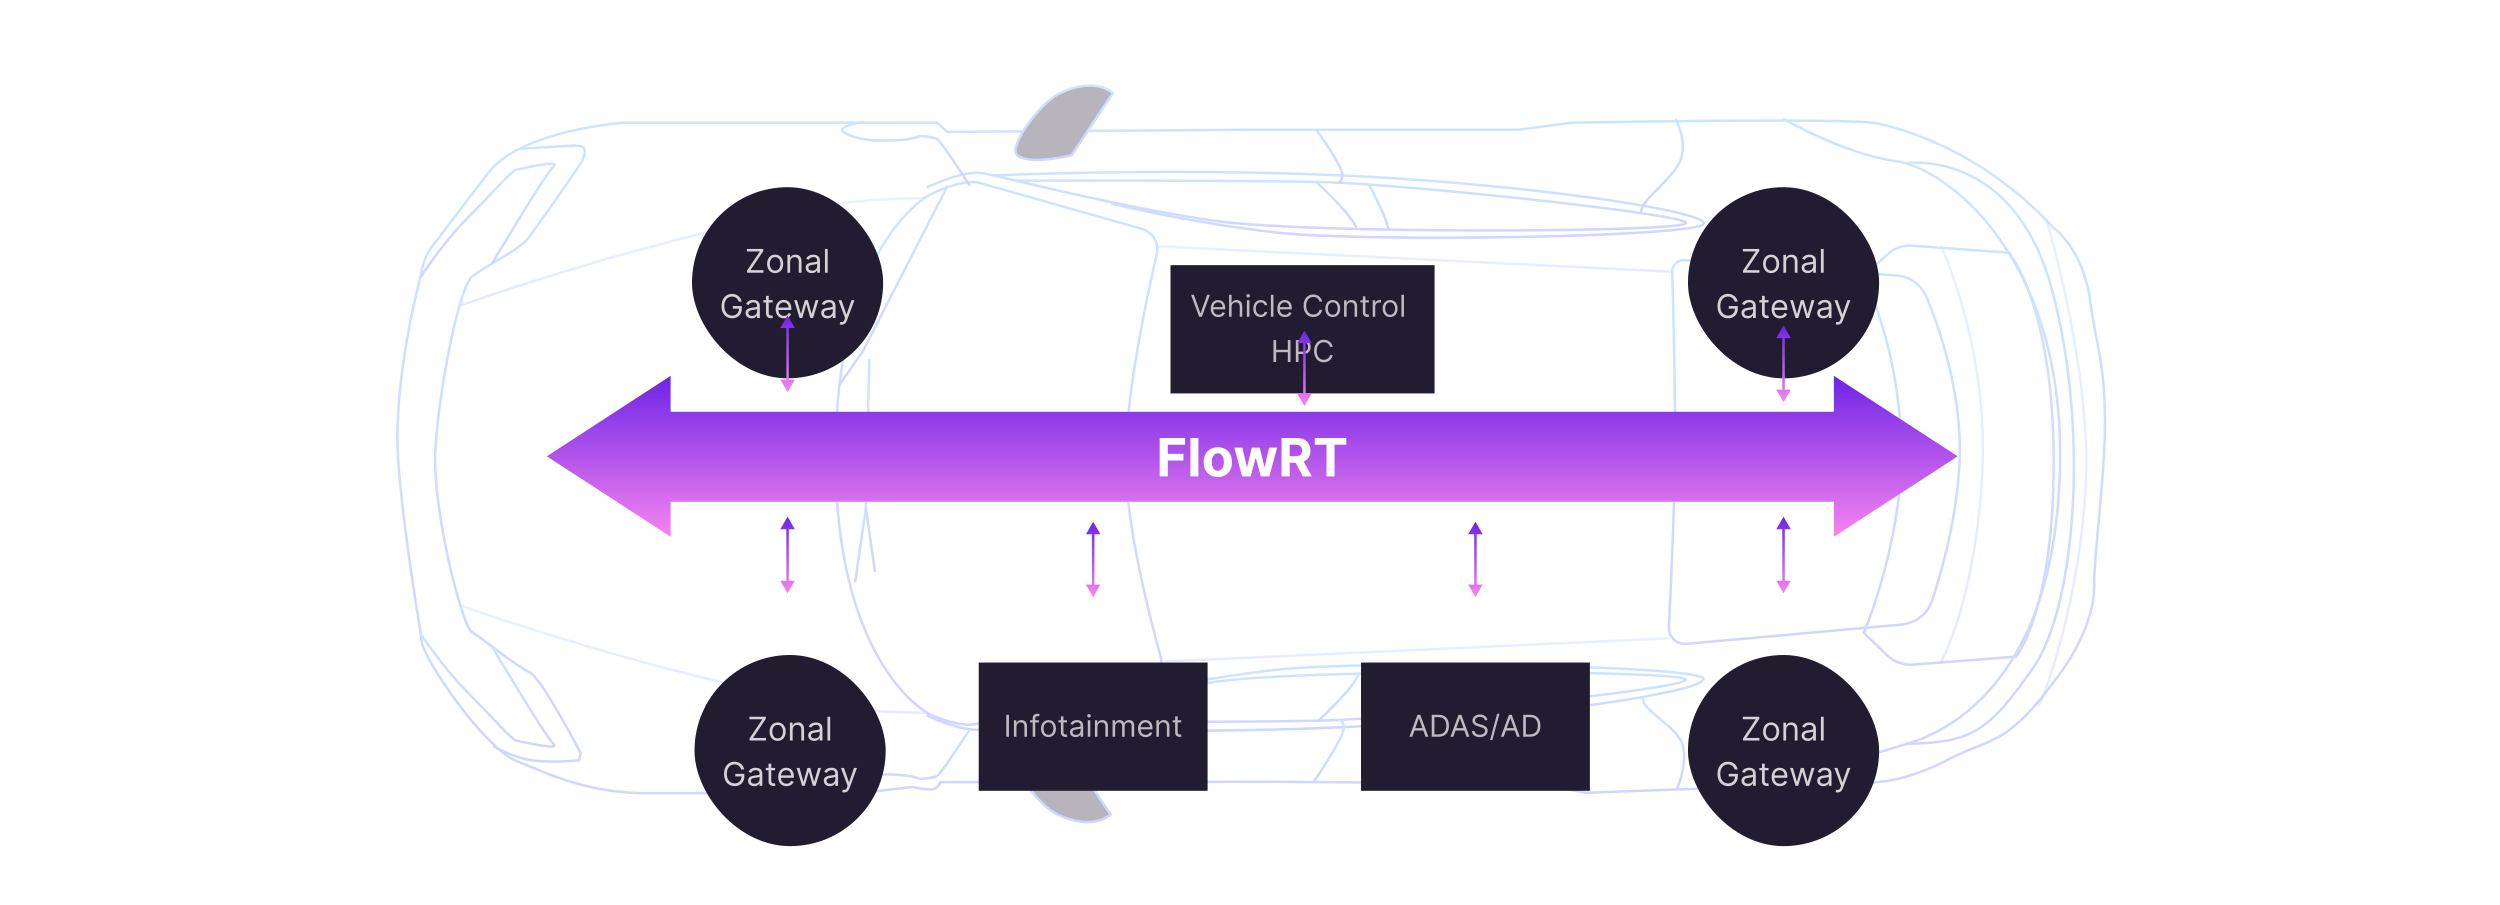 <svg width="994" height="360" viewBox="0 0 994 360" fill="none" xmlns="http://www.w3.org/2000/svg">
<g opacity="0.3">
<path d="M816.179 271.578C816.179 271.578 808.62 282.675 799.233 289.991C792.285 295.478 784.97 296.698 775.461 301.575C766.44 306.331 756.688 309.989 747.301 310.843C719.018 315.233 683.299 313.282 683.299 313.282L630.513 315.233L611.862 311.575L505.314 310.843L373.898 310.965C373.898 310.965 373.045 313.892 369.997 313.892C366.949 313.892 362.683 312.916 362.683 312.916L341.593 315.355C341.593 315.355 260.768 315.355 254.063 315.355C231.754 314.501 218.71 307.916 205.544 302.673C192.256 297.308 168.362 261.701 167.631 255.238C166.899 248.775 166.777 248.653 166.777 248.653C166.777 248.653 158 196.462 158 174.147C158 143.662 167.143 110.372 167.143 110.372C167.143 110.372 168.118 101.47 173.117 96.349C173.117 96.349 181.162 85.618 194.207 68.668C207.251 51.718 247.846 48.792 247.846 48.792H363.414H372.435L376.824 52.45L496.415 51.596H603.572L624.906 48.792C624.906 48.792 734.501 46.719 746.204 49.035C755.103 50.986 763.271 53.913 770.585 57.206C783.873 63.181 794.601 70.741 802.281 77.082C811.18 84.52 816.057 90.252 816.057 90.252C816.057 90.252 828.491 98.544 831.173 120.371C833.002 135.248 837.391 144.759 836.903 171.952C836.415 193.536 832.636 219.631 832.636 233.288C832.392 252.677 816.179 271.578 816.179 271.578Z" stroke="url(#paint0_linear_2040_752)" stroke-miterlimit="10"/>
<path d="M425.099 299.137C425.099 299.137 408.154 294.869 403.4 299.259C399.864 302.551 412.421 319.501 419.248 323.159C426.075 326.817 435.218 328.89 441.557 323.891L425.099 299.137Z" fill="#0E0522" stroke="url(#paint1_linear_2040_752)" stroke-miterlimit="10"/>
<path d="M426.075 61.717C426.075 61.717 409.129 65.985 404.375 61.595C400.84 58.303 413.396 41.353 420.223 37.695C427.05 34.037 436.193 31.964 442.532 36.963L426.075 61.717Z" fill="#0E0522" stroke="url(#paint2_linear_2040_752)" stroke-miterlimit="10"/>
<path d="M454.479 91.105C458.502 92.568 460.94 96.836 459.965 100.982C456.064 117.444 447.53 157.685 447.53 183.049C447.53 208.047 457.039 245.117 461.428 260.969C462.647 265.359 460.209 269.871 455.942 271.334L388.893 287.674C382.066 289.747 369.875 284.138 369.875 284.138C369.875 284.138 332.206 265.847 332.206 181.342C332.206 96.836 369.631 77.448 369.631 77.448C369.631 77.448 382.919 70.619 389.746 72.814L454.479 91.105Z" stroke="url(#paint3_linear_2040_752)" stroke-miterlimit="10"/>
<path d="M368.412 74.521C368.412 74.521 383.285 67.327 391.209 68.912C399.133 70.497 446.921 82.813 484.103 87.935C521.284 93.056 670.377 92.447 670.377 88.666C670.377 85.008 558.1 73.302 527.502 72.448C496.903 71.595 403.887 71.838 403.887 71.838" stroke="url(#paint4_linear_2040_752)" stroke-miterlimit="10"/>
<path d="M394.866 69.766C394.866 69.766 463.378 66.595 533.597 69.766C603.816 72.936 676.838 83.423 677.448 88.788C678.057 94.276 542.984 96.471 507.387 92.447C471.79 88.422 441.679 80.862 441.679 80.862" stroke="url(#paint5_linear_2040_752)" stroke-miterlimit="10"/>
<path d="M368.412 284.382C368.412 284.382 383.285 291.576 391.209 289.991C399.133 288.406 446.921 276.09 484.103 270.968C521.284 265.847 670.377 266.456 670.377 270.237C670.377 273.895 558.1 285.601 527.502 286.455C496.903 287.308 403.887 287.065 403.887 287.065" stroke="url(#paint6_linear_2040_752)" stroke-miterlimit="10"/>
<path d="M394.866 289.138C394.866 289.138 463.378 292.308 533.597 289.138C603.816 285.967 676.838 275.48 677.326 269.993C677.935 264.505 542.862 262.31 507.265 266.335C471.668 270.359 441.557 277.919 441.557 277.919" stroke="url(#paint7_linear_2040_752)" stroke-miterlimit="10"/>
<path d="M669.768 103.421C667.086 103.177 664.891 105.372 664.891 108.055C665.257 121.347 666.232 158.295 665.989 181.464C665.745 203.047 664.282 234.874 663.55 249.263C663.307 253.287 666.72 256.457 670.743 255.97L756.444 248.287C761.808 247.678 766.44 244.019 768.147 238.898C772.536 225.972 780.216 198.048 779.119 173.781C778.022 150.247 770.585 129.151 765.953 118.054C763.88 113.177 759.37 109.884 754.006 109.518L669.768 103.421Z" stroke="url(#paint8_linear_2040_752)" stroke-miterlimit="10"/>
<path d="M740.962 109.884L750.349 101.226C753.03 98.665 756.688 97.446 760.345 97.69L798.868 100.495C798.868 100.495 816.301 121.468 816.544 182.317C816.788 243.044 801.55 261.091 801.55 261.091L760.589 264.262C756.81 264.505 753.152 263.164 750.349 260.603L741.084 251.58C741.084 251.58 757.175 213.9 755.956 175.366C754.615 136.833 740.962 109.884 740.962 109.884Z" stroke="url(#paint9_linear_2040_752)" stroke-miterlimit="10"/>
<path d="M666.11 47.206C666.11 47.206 670.621 55.011 668.549 62.571C666.598 70.253 651.847 79.643 652.579 84.398" stroke="url(#paint10_linear_2040_752)" stroke-miterlimit="10"/>
<path d="M523.357 51.596C523.357 51.596 534.085 66.229 533.719 69.766C533.353 73.302 531.89 72.57 531.89 72.57" stroke="url(#paint11_linear_2040_752)" stroke-miterlimit="10"/>
<path d="M523.357 72.326C523.357 72.326 538.595 86.471 539.327 90.983" stroke="url(#paint12_linear_2040_752)" stroke-miterlimit="10"/>
<path d="M544.203 73.302C544.203 73.302 551.396 86.35 551.883 90.983" stroke="url(#paint13_linear_2040_752)" stroke-miterlimit="10"/>
<path d="M666.598 314.014C666.598 314.014 671.109 304.258 669.158 296.576C667.208 288.894 652.457 282.309 653.188 277.553" stroke="url(#paint14_linear_2040_752)" stroke-miterlimit="10"/>
<path d="M522.26 310.965C522.26 310.965 534.694 292.796 534.328 289.26C533.841 285.723 532.5 286.455 532.5 286.455" stroke="url(#paint15_linear_2040_752)" stroke-miterlimit="10"/>
<path d="M523.966 286.821C523.966 286.821 539.205 272.676 539.936 268.164" stroke="url(#paint16_linear_2040_752)" stroke-miterlimit="10"/>
<path d="M544.934 285.723C544.934 285.723 552.127 272.676 552.615 268.042" stroke="url(#paint17_linear_2040_752)" stroke-miterlimit="10"/>
<path d="M709.022 47.206C709.022 47.206 733.403 61.352 753.64 64.034C773.877 66.717 819.592 101.47 819.104 181.707C818.617 261.945 782.288 288.772 757.907 295.844C733.525 302.917 705.974 314.013 705.974 314.013" stroke="url(#paint18_linear_2040_752)" stroke-miterlimit="10"/>
<path opacity="0.5" d="M771.682 97.69C771.682 97.69 790.822 138.053 788.14 188.414C785.458 238.898 771.682 263.408 771.682 263.408" stroke="url(#paint19_linear_2040_752)" stroke-miterlimit="10"/>
<path d="M757.785 64.888C757.785 64.888 800.209 58.547 815.569 114.152C830.929 169.757 825.444 241.58 808.133 265.969C790.822 290.357 784.483 295.478 757.785 295.722" stroke="url(#paint20_linear_2040_752)" stroke-miterlimit="10"/>
<path opacity="0.5" d="M813.862 88.057C813.862 88.057 831.295 146.101 829.345 191.463C827.394 236.825 813.253 276.334 810.449 280.724" stroke="url(#paint21_linear_2040_752)" stroke-miterlimit="10"/>
<path opacity="0.5" d="M460.331 97.934L665.013 108.055" stroke="url(#paint22_linear_2040_752)" stroke-miterlimit="10"/>
<path opacity="0.5" d="M462.647 263.042L663.55 253.775" stroke="url(#paint23_linear_2040_752)" stroke-miterlimit="10"/>
<path d="M196.157 296.698C196.157 296.698 204.203 301.332 211.517 302.307C218.832 303.405 230.169 302.307 230.169 302.307L230.901 299.503C230.901 299.503 215.296 269.383 210.42 267.188C205.422 264.993 191.037 253.287 187.502 251.214C183.966 249.263 171.654 202.559 173.116 178.537C174.579 154.515 182.503 114.152 187.745 109.884C193.109 105.616 206.275 99.519 210.054 94.641C213.834 89.764 230.657 65.62 231.51 63.912C232.364 62.205 233.095 59.766 231.876 58.547C230.657 57.328 224.927 58.547 226.512 57.937L206.885 59.157" stroke="url(#paint24_linear_2040_752)" stroke-miterlimit="10"/>
<path opacity="0.5" d="M367.803 78.789C367.803 78.789 346.225 79.033 336.716 80.618C259.061 93.91 182.747 121.59 182.747 121.59" stroke="url(#paint25_linear_2040_752)" stroke-miterlimit="10"/>
<path opacity="0.5" d="M367.803 283.406C367.803 283.406 346.225 283.162 336.716 281.577C259.183 268.286 182.747 240.605 182.747 240.605" stroke="url(#paint26_linear_2040_752)" stroke-miterlimit="10"/>
<path d="M195.669 104.763C195.669 104.763 216.394 69.766 220.295 65.863C222.611 63.547 206.641 67.205 205.056 67.571C203.471 67.936 195.426 77.082 185.307 87.325C175.189 97.568 167.143 110.372 167.143 110.372" stroke="url(#paint27_linear_2040_752)" stroke-miterlimit="10"/>
<path d="M195.669 257.189C195.669 257.189 216.394 292.186 220.295 296.088C222.611 298.405 206.641 294.747 205.056 294.381C203.472 294.015 195.426 284.87 185.307 274.627C175.311 264.384 166.899 251.458 166.899 251.458" stroke="url(#paint28_linear_2040_752)" stroke-miterlimit="10"/>
<path d="M343.421 315.355C343.421 315.355 332.084 313.526 335.497 311.209C338.911 308.892 344.884 307.916 350.248 307.916C355.612 307.916 361.098 307.916 365.609 309.624C367.315 309.867 370.972 309.136 372.435 308.648C373.898 308.16 385.601 289.991 385.601 289.991" stroke="url(#paint29_linear_2040_752)" stroke-miterlimit="10"/>
<path d="M343.421 48.426C343.421 48.426 332.084 50.255 335.497 52.572C338.911 54.889 344.884 55.864 350.248 55.864C355.612 55.864 361.098 55.864 365.609 54.157C367.315 53.913 370.972 54.645 372.435 55.133C373.898 55.62 385.601 73.79 385.601 73.79" stroke="url(#paint30_linear_2040_752)" stroke-miterlimit="10"/>
<path d="M376.824 73.79L343.056 139.638L333.547 153.295" stroke="url(#paint31_linear_2040_752)" stroke-miterlimit="10"/>
<path d="M344.275 202.072L340.008 231.459" stroke="url(#paint32_linear_2040_752)" stroke-miterlimit="10"/>
<path d="M347.932 227.435L344.275 202.072L345.616 142.808" stroke="url(#paint33_linear_2040_752)" stroke-miterlimit="10"/>
</g>
<g filter="url(#filter0_d_2040_752)">
<rect x="275.139" y="49.427" width="76" height="76" rx="38" fill="#221C30"/>
<path opacity="0.8" d="M297.022 83.427V82.596L302.118 74.988H296.966V73.972H303.485V74.803L298.388 82.411H303.54V83.427H297.022ZM308.194 83.575C307.554 83.575 306.992 83.422 306.509 83.118C306.029 82.813 305.653 82.387 305.382 81.839C305.115 81.291 304.981 80.651 304.981 79.918C304.981 79.18 305.115 78.535 305.382 77.984C305.653 77.433 306.029 77.005 306.509 76.701C306.992 76.396 307.554 76.244 308.194 76.244C308.834 76.244 309.394 76.396 309.874 76.701C310.357 77.005 310.733 77.433 311.001 77.984C311.271 78.535 311.407 79.18 311.407 79.918C311.407 80.651 311.271 81.291 311.001 81.839C310.733 82.387 310.357 82.813 309.874 83.118C309.394 83.422 308.834 83.575 308.194 83.575ZM308.194 82.596C308.68 82.596 309.08 82.471 309.394 82.222C309.708 81.973 309.94 81.645 310.091 81.239C310.242 80.832 310.317 80.392 310.317 79.918C310.317 79.445 310.242 79.003 310.091 78.594C309.94 78.184 309.708 77.853 309.394 77.601C309.08 77.349 308.68 77.222 308.194 77.222C307.707 77.222 307.307 77.349 306.993 77.601C306.68 77.853 306.447 78.184 306.296 78.594C306.146 79.003 306.07 79.445 306.07 79.918C306.07 80.392 306.146 80.832 306.296 81.239C306.447 81.645 306.68 81.973 306.993 82.222C307.307 82.471 307.707 82.596 308.194 82.596ZM314.159 79.161V83.427H313.07V76.336H314.122V77.444H314.215C314.381 77.084 314.633 76.795 314.972 76.576C315.31 76.355 315.747 76.244 316.283 76.244C316.763 76.244 317.183 76.342 317.543 76.539C317.903 76.733 318.183 77.029 318.383 77.426C318.584 77.82 318.684 78.318 318.684 78.921V83.427H317.594V78.995C317.594 78.438 317.449 78.004 317.16 77.693C316.871 77.379 316.474 77.222 315.969 77.222C315.621 77.222 315.31 77.298 315.037 77.449C314.766 77.6 314.552 77.82 314.395 78.109C314.238 78.398 314.159 78.749 314.159 79.161ZM322.761 83.593C322.312 83.593 321.904 83.509 321.538 83.339C321.171 83.167 320.881 82.919 320.665 82.596C320.45 82.27 320.342 81.876 320.342 81.414C320.342 81.008 320.422 80.679 320.582 80.426C320.742 80.171 320.956 79.971 321.224 79.826C321.492 79.681 321.787 79.574 322.11 79.503C322.436 79.429 322.764 79.371 323.093 79.328C323.524 79.272 323.874 79.231 324.141 79.203C324.412 79.172 324.609 79.121 324.732 79.051C324.858 78.98 324.922 78.857 324.922 78.681V78.644C324.922 78.189 324.797 77.835 324.548 77.582C324.301 77.33 323.927 77.204 323.426 77.204C322.906 77.204 322.498 77.318 322.202 77.546C321.907 77.773 321.699 78.016 321.579 78.275L320.545 77.906C320.73 77.475 320.976 77.139 321.284 76.899C321.595 76.656 321.933 76.487 322.299 76.391C322.669 76.293 323.032 76.244 323.389 76.244C323.617 76.244 323.878 76.272 324.174 76.327C324.472 76.379 324.76 76.488 325.037 76.655C325.317 76.821 325.549 77.072 325.734 77.407C325.919 77.743 326.011 78.192 326.011 78.755V83.427H324.922V82.467H324.866C324.792 82.621 324.669 82.785 324.497 82.961C324.325 83.136 324.095 83.285 323.809 83.409C323.523 83.532 323.173 83.593 322.761 83.593ZM322.927 82.615C323.358 82.615 323.721 82.53 324.017 82.361C324.315 82.191 324.54 81.973 324.691 81.705C324.845 81.437 324.922 81.156 324.922 80.86V79.863C324.875 79.918 324.774 79.969 324.617 80.015C324.463 80.058 324.284 80.097 324.081 80.131C323.881 80.162 323.686 80.189 323.495 80.214C323.307 80.236 323.155 80.254 323.038 80.269C322.755 80.306 322.49 80.366 322.244 80.449C322.001 80.529 321.804 80.651 321.653 80.814C321.505 80.974 321.432 81.193 321.432 81.47C321.432 81.848 321.572 82.134 321.852 82.328C322.135 82.519 322.493 82.615 322.927 82.615ZM329.089 73.972V83.427H328V73.972H329.089ZM293.712 94.927C293.611 94.616 293.477 94.338 293.311 94.091C293.148 93.842 292.952 93.63 292.725 93.454C292.5 93.279 292.244 93.145 291.958 93.053C291.672 92.96 291.358 92.914 291.016 92.914C290.456 92.914 289.947 93.059 289.488 93.348C289.03 93.638 288.665 94.064 288.394 94.627C288.123 95.19 287.988 95.881 287.988 96.7C287.988 97.518 288.125 98.209 288.399 98.772C288.673 99.336 289.044 99.762 289.511 100.051C289.979 100.341 290.506 100.485 291.09 100.485C291.632 100.485 292.109 100.37 292.521 100.139C292.937 99.905 293.26 99.576 293.491 99.151C293.725 98.723 293.842 98.22 293.842 97.641L294.193 97.715H291.349V96.7H294.95V97.715C294.95 98.494 294.783 99.171 294.451 99.747C294.122 100.322 293.666 100.768 293.085 101.085C292.506 101.399 291.841 101.556 291.09 101.556C290.253 101.556 289.518 101.359 288.884 100.965C288.253 100.571 287.76 100.011 287.406 99.285C287.055 98.559 286.88 97.697 286.88 96.7C286.88 95.952 286.98 95.279 287.18 94.682C287.383 94.082 287.669 93.571 288.039 93.15C288.408 92.728 288.845 92.405 289.35 92.18C289.855 91.956 290.41 91.843 291.016 91.843C291.515 91.843 291.98 91.919 292.411 92.069C292.845 92.217 293.231 92.428 293.569 92.702C293.911 92.973 294.196 93.297 294.423 93.676C294.651 94.051 294.808 94.468 294.894 94.927H293.712ZM298.849 101.593C298.4 101.593 297.992 101.509 297.626 101.339C297.26 101.167 296.969 100.919 296.754 100.596C296.538 100.27 296.43 99.876 296.43 99.414C296.43 99.008 296.51 98.679 296.67 98.426C296.83 98.171 297.044 97.971 297.312 97.826C297.58 97.681 297.875 97.574 298.199 97.503C298.525 97.429 298.853 97.371 299.182 97.328C299.613 97.272 299.962 97.231 300.23 97.203C300.501 97.172 300.698 97.121 300.821 97.051C300.947 96.98 301.01 96.857 301.01 96.681V96.644C301.01 96.189 300.885 95.835 300.636 95.582C300.39 95.33 300.016 95.204 299.514 95.204C298.994 95.204 298.586 95.318 298.291 95.546C297.995 95.773 297.788 96.016 297.668 96.275L296.634 95.906C296.818 95.475 297.064 95.139 297.372 94.899C297.683 94.656 298.022 94.487 298.388 94.391C298.757 94.293 299.12 94.244 299.477 94.244C299.705 94.244 299.967 94.272 300.262 94.327C300.561 94.379 300.848 94.488 301.125 94.655C301.405 94.821 301.638 95.072 301.822 95.407C302.007 95.743 302.099 96.192 302.099 96.755V101.427H301.01V100.467H300.955C300.881 100.621 300.758 100.785 300.585 100.961C300.413 101.136 300.184 101.285 299.897 101.409C299.611 101.532 299.262 101.593 298.849 101.593ZM299.016 100.615C299.446 100.615 299.81 100.53 300.105 100.361C300.404 100.191 300.628 99.973 300.779 99.705C300.933 99.437 301.01 99.156 301.01 98.86V97.863C300.964 97.918 300.862 97.969 300.705 98.015C300.551 98.058 300.373 98.097 300.17 98.131C299.97 98.162 299.774 98.189 299.583 98.214C299.396 98.236 299.243 98.254 299.126 98.269C298.843 98.306 298.579 98.366 298.332 98.449C298.089 98.529 297.892 98.651 297.741 98.814C297.594 98.974 297.52 99.193 297.52 99.47C297.52 99.848 297.66 100.134 297.94 100.328C298.223 100.519 298.582 100.615 299.016 100.615ZM307.172 94.336V95.259H303.497V94.336H307.172ZM304.568 92.637H305.658V99.396C305.658 99.704 305.702 99.934 305.791 100.088C305.884 100.239 306.001 100.341 306.142 100.393C306.287 100.442 306.439 100.467 306.599 100.467C306.719 100.467 306.818 100.461 306.895 100.448C306.972 100.433 307.033 100.421 307.079 100.411L307.301 101.39C307.227 101.418 307.124 101.445 306.992 101.473C306.859 101.504 306.692 101.519 306.489 101.519C306.181 101.519 305.879 101.453 305.584 101.321C305.291 101.188 305.048 100.987 304.854 100.716C304.664 100.445 304.568 100.104 304.568 99.691V92.637ZM311.707 101.575C311.024 101.575 310.435 101.424 309.939 101.122C309.447 100.818 309.067 100.393 308.799 99.848C308.534 99.3 308.402 98.663 308.402 97.937C308.402 97.211 308.534 96.57 308.799 96.016C309.067 95.459 309.439 95.025 309.916 94.715C310.396 94.401 310.957 94.244 311.597 94.244C311.966 94.244 312.331 94.305 312.691 94.428C313.051 94.552 313.379 94.752 313.674 95.029C313.97 95.302 314.205 95.666 314.38 96.118C314.556 96.57 314.644 97.127 314.644 97.789V98.251H309.178V97.309H313.536C313.536 96.909 313.456 96.552 313.296 96.238C313.139 95.924 312.914 95.676 312.622 95.495C312.332 95.313 311.991 95.222 311.597 95.222C311.163 95.222 310.787 95.33 310.47 95.546C310.156 95.758 309.915 96.035 309.745 96.377C309.576 96.718 309.492 97.084 309.492 97.475V98.103C309.492 98.639 309.584 99.093 309.769 99.465C309.956 99.834 310.216 100.116 310.549 100.31C310.881 100.501 311.267 100.596 311.707 100.596C311.994 100.596 312.252 100.556 312.483 100.476C312.717 100.393 312.919 100.27 313.088 100.107C313.257 99.941 313.388 99.734 313.48 99.488L314.533 99.784C314.422 100.141 314.236 100.454 313.974 100.725C313.713 100.993 313.389 101.202 313.005 101.353C312.62 101.501 312.188 101.575 311.707 101.575ZM317.907 101.427L315.747 94.336H316.892L318.424 99.765H318.498L320.013 94.336H321.176L322.672 99.747H322.745L324.278 94.336H325.423L323.263 101.427H322.191L320.64 95.98H320.53L318.978 101.427H317.907ZM328.95 101.593C328.501 101.593 328.093 101.509 327.727 101.339C327.36 101.167 327.07 100.919 326.854 100.596C326.639 100.27 326.531 99.876 326.531 99.414C326.531 99.008 326.611 98.679 326.771 98.426C326.931 98.171 327.145 97.971 327.413 97.826C327.68 97.681 327.976 97.574 328.299 97.503C328.625 97.429 328.953 97.371 329.282 97.328C329.713 97.272 330.063 97.231 330.33 97.203C330.601 97.172 330.798 97.121 330.921 97.051C331.047 96.98 331.111 96.857 331.111 96.681V96.644C331.111 96.189 330.986 95.835 330.737 95.582C330.49 95.33 330.116 95.204 329.615 95.204C329.095 95.204 328.687 95.318 328.391 95.546C328.096 95.773 327.888 96.016 327.768 96.275L326.734 95.906C326.919 95.475 327.165 95.139 327.473 94.899C327.784 94.656 328.122 94.487 328.488 94.391C328.858 94.293 329.221 94.244 329.578 94.244C329.806 94.244 330.067 94.272 330.363 94.327C330.661 94.379 330.949 94.488 331.226 94.655C331.506 94.821 331.738 95.072 331.923 95.407C332.108 95.743 332.2 96.192 332.2 96.755V101.427H331.111V100.467H331.055C330.981 100.621 330.858 100.785 330.686 100.961C330.513 101.136 330.284 101.285 329.998 101.409C329.712 101.532 329.362 101.593 328.95 101.593ZM329.116 100.615C329.547 100.615 329.91 100.53 330.206 100.361C330.504 100.191 330.729 99.973 330.88 99.705C331.034 99.437 331.111 99.156 331.111 98.86V97.863C331.064 97.918 330.963 97.969 330.806 98.015C330.652 98.058 330.473 98.097 330.27 98.131C330.07 98.162 329.875 98.189 329.684 98.214C329.496 98.236 329.344 98.254 329.227 98.269C328.944 98.306 328.679 98.366 328.433 98.449C328.19 98.529 327.993 98.651 327.842 98.814C327.694 98.974 327.62 99.193 327.62 99.47C327.62 99.848 327.761 100.134 328.041 100.328C328.324 100.519 328.682 100.615 329.116 100.615ZM334.636 104.086C334.452 104.086 334.287 104.071 334.142 104.04C333.998 104.012 333.898 103.985 333.842 103.957L334.119 102.997C334.384 103.064 334.618 103.089 334.821 103.07C335.024 103.052 335.204 102.961 335.361 102.798C335.521 102.638 335.667 102.378 335.8 102.018L336.003 101.464L333.381 94.336H334.562L336.52 99.987H336.594L338.551 94.336H339.733L336.723 102.461C336.588 102.827 336.42 103.13 336.22 103.371C336.02 103.614 335.787 103.794 335.523 103.911C335.261 104.028 334.966 104.086 334.636 104.086Z" fill="white"/>
</g>
<g filter="url(#filter1_d_2040_752)">
<rect x="276.139" y="235.427" width="76" height="76" rx="38" fill="#221C30"/>
<path opacity="0.8" d="M298.022 269.427V268.596L303.118 260.988H297.966V259.972H304.485V260.803L299.388 268.411H304.54V269.427H298.022ZM309.194 269.575C308.554 269.575 307.992 269.422 307.509 269.118C307.029 268.813 306.653 268.387 306.382 267.839C306.115 267.291 305.981 266.651 305.981 265.918C305.981 265.18 306.115 264.535 306.382 263.984C306.653 263.433 307.029 263.005 307.509 262.701C307.992 262.396 308.554 262.244 309.194 262.244C309.834 262.244 310.394 262.396 310.874 262.701C311.357 263.005 311.733 263.433 312.001 263.984C312.271 264.535 312.407 265.18 312.407 265.918C312.407 266.651 312.271 267.291 312.001 267.839C311.733 268.387 311.357 268.813 310.874 269.118C310.394 269.422 309.834 269.575 309.194 269.575ZM309.194 268.596C309.68 268.596 310.08 268.471 310.394 268.222C310.708 267.973 310.94 267.645 311.091 267.239C311.242 266.833 311.317 266.392 311.317 265.918C311.317 265.445 311.242 265.003 311.091 264.594C310.94 264.184 310.708 263.853 310.394 263.601C310.08 263.349 309.68 263.222 309.194 263.222C308.707 263.222 308.307 263.349 307.993 263.601C307.68 263.853 307.447 264.184 307.296 264.594C307.146 265.003 307.07 265.445 307.07 265.918C307.07 266.392 307.146 266.833 307.296 267.239C307.447 267.645 307.68 267.973 307.993 268.222C308.307 268.471 308.707 268.596 309.194 268.596ZM315.159 265.161V269.427H314.07V262.336H315.122V263.444H315.215C315.381 263.084 315.633 262.795 315.972 262.576C316.31 262.355 316.747 262.244 317.283 262.244C317.763 262.244 318.183 262.342 318.543 262.539C318.903 262.733 319.183 263.029 319.383 263.426C319.584 263.82 319.684 264.318 319.684 264.921V269.427H318.594V264.995C318.594 264.438 318.449 264.004 318.16 263.693C317.871 263.379 317.474 263.222 316.969 263.222C316.621 263.222 316.31 263.298 316.037 263.449C315.766 263.599 315.552 263.82 315.395 264.109C315.238 264.398 315.159 264.749 315.159 265.161ZM323.761 269.593C323.312 269.593 322.904 269.509 322.538 269.339C322.171 269.167 321.881 268.919 321.665 268.596C321.45 268.27 321.342 267.876 321.342 267.414C321.342 267.008 321.422 266.679 321.582 266.426C321.742 266.171 321.956 265.971 322.224 265.826C322.492 265.681 322.787 265.574 323.11 265.503C323.436 265.429 323.764 265.371 324.093 265.328C324.524 265.272 324.874 265.231 325.141 265.203C325.412 265.172 325.609 265.121 325.732 265.051C325.858 264.98 325.922 264.857 325.922 264.681V264.644C325.922 264.189 325.797 263.835 325.548 263.583C325.301 263.33 324.927 263.204 324.426 263.204C323.906 263.204 323.498 263.318 323.202 263.546C322.907 263.773 322.699 264.016 322.579 264.275L321.545 263.906C321.73 263.475 321.976 263.139 322.284 262.899C322.595 262.656 322.933 262.487 323.299 262.391C323.669 262.293 324.032 262.244 324.389 262.244C324.617 262.244 324.878 262.271 325.174 262.327C325.472 262.379 325.76 262.488 326.037 262.655C326.317 262.821 326.549 263.072 326.734 263.407C326.919 263.743 327.011 264.192 327.011 264.755V269.427H325.922V268.467H325.866C325.792 268.621 325.669 268.785 325.497 268.961C325.325 269.136 325.095 269.285 324.809 269.409C324.523 269.532 324.173 269.593 323.761 269.593ZM323.927 268.615C324.358 268.615 324.721 268.53 325.017 268.361C325.315 268.191 325.54 267.973 325.691 267.705C325.845 267.437 325.922 267.156 325.922 266.86V265.863C325.875 265.918 325.774 265.969 325.617 266.015C325.463 266.059 325.284 266.097 325.081 266.131C324.881 266.162 324.686 266.189 324.495 266.214C324.307 266.235 324.155 266.254 324.038 266.269C323.755 266.306 323.49 266.366 323.244 266.449C323.001 266.529 322.804 266.651 322.653 266.814C322.505 266.974 322.432 267.193 322.432 267.47C322.432 267.848 322.572 268.134 322.852 268.328C323.135 268.519 323.493 268.615 323.927 268.615ZM330.089 259.972V269.427H329V259.972H330.089ZM294.712 280.927C294.611 280.616 294.477 280.338 294.311 280.091C294.148 279.842 293.952 279.63 293.725 279.454C293.5 279.279 293.244 279.145 292.958 279.053C292.672 278.96 292.358 278.914 292.016 278.914C291.456 278.914 290.947 279.059 290.488 279.348C290.03 279.637 289.665 280.064 289.394 280.627C289.123 281.19 288.988 281.881 288.988 282.7C288.988 283.518 289.125 284.209 289.399 284.773C289.673 285.336 290.044 285.762 290.511 286.051C290.979 286.341 291.506 286.485 292.09 286.485C292.632 286.485 293.109 286.37 293.521 286.139C293.937 285.905 294.26 285.576 294.491 285.151C294.725 284.723 294.842 284.22 294.842 283.641L295.193 283.715H292.349V282.7H295.95V283.715C295.95 284.494 295.783 285.171 295.451 285.747C295.122 286.322 294.666 286.768 294.085 287.085C293.506 287.399 292.841 287.556 292.09 287.556C291.253 287.556 290.518 287.359 289.884 286.965C289.253 286.571 288.76 286.011 288.406 285.285C288.055 284.559 287.88 283.697 287.88 282.7C287.88 281.952 287.98 281.279 288.18 280.682C288.383 280.082 288.669 279.571 289.039 279.15C289.408 278.728 289.845 278.405 290.35 278.18C290.855 277.956 291.41 277.843 292.016 277.843C292.515 277.843 292.98 277.919 293.411 278.069C293.845 278.217 294.231 278.428 294.569 278.702C294.911 278.973 295.196 279.297 295.423 279.676C295.651 280.051 295.808 280.468 295.894 280.927H294.712ZM299.849 287.593C299.4 287.593 298.992 287.509 298.626 287.339C298.26 287.167 297.969 286.919 297.754 286.596C297.538 286.27 297.43 285.876 297.43 285.414C297.43 285.008 297.51 284.679 297.67 284.426C297.83 284.171 298.044 283.971 298.312 283.826C298.58 283.681 298.875 283.574 299.199 283.503C299.525 283.429 299.853 283.371 300.182 283.328C300.613 283.272 300.962 283.231 301.23 283.203C301.501 283.172 301.698 283.121 301.821 283.051C301.947 282.98 302.01 282.857 302.01 282.681V282.644C302.01 282.189 301.885 281.835 301.636 281.583C301.39 281.33 301.016 281.204 300.514 281.204C299.994 281.204 299.586 281.318 299.291 281.546C298.995 281.773 298.788 282.016 298.668 282.275L297.634 281.906C297.818 281.475 298.064 281.139 298.372 280.899C298.683 280.656 299.022 280.487 299.388 280.391C299.757 280.293 300.12 280.244 300.477 280.244C300.705 280.244 300.967 280.271 301.262 280.327C301.561 280.379 301.848 280.488 302.125 280.655C302.405 280.821 302.638 281.072 302.822 281.407C303.007 281.743 303.099 282.192 303.099 282.755V287.427H302.01V286.467H301.955C301.881 286.621 301.758 286.785 301.585 286.961C301.413 287.136 301.184 287.285 300.897 287.409C300.611 287.532 300.262 287.593 299.849 287.593ZM300.016 286.615C300.446 286.615 300.81 286.53 301.105 286.361C301.404 286.191 301.628 285.973 301.779 285.705C301.933 285.437 302.01 285.156 302.01 284.86V283.863C301.964 283.918 301.862 283.969 301.705 284.015C301.551 284.059 301.373 284.097 301.17 284.131C300.97 284.162 300.774 284.189 300.583 284.214C300.396 284.235 300.243 284.254 300.126 284.269C299.843 284.306 299.579 284.366 299.332 284.449C299.089 284.529 298.892 284.651 298.741 284.814C298.594 284.974 298.52 285.193 298.52 285.47C298.52 285.848 298.66 286.134 298.94 286.328C299.223 286.519 299.582 286.615 300.016 286.615ZM308.172 280.336V281.259H304.497V280.336H308.172ZM305.568 278.637H306.658V285.396C306.658 285.704 306.702 285.934 306.791 286.088C306.884 286.239 307.001 286.341 307.142 286.393C307.287 286.442 307.439 286.467 307.599 286.467C307.719 286.467 307.818 286.461 307.895 286.448C307.972 286.433 308.033 286.421 308.079 286.411L308.301 287.39C308.227 287.418 308.124 287.445 307.992 287.473C307.859 287.504 307.692 287.519 307.489 287.519C307.181 287.519 306.879 287.453 306.584 287.321C306.291 287.188 306.048 286.987 305.854 286.716C305.664 286.445 305.568 286.104 305.568 285.691V278.637ZM312.707 287.575C312.024 287.575 311.435 287.424 310.939 287.122C310.447 286.818 310.067 286.393 309.799 285.848C309.534 285.3 309.402 284.663 309.402 283.937C309.402 283.211 309.534 282.57 309.799 282.016C310.067 281.459 310.439 281.025 310.916 280.715C311.396 280.401 311.957 280.244 312.597 280.244C312.966 280.244 313.331 280.305 313.691 280.428C314.051 280.552 314.379 280.752 314.674 281.029C314.97 281.302 315.205 281.666 315.38 282.118C315.556 282.57 315.644 283.128 315.644 283.789V284.251H310.178V283.309H314.536C314.536 282.909 314.456 282.552 314.296 282.238C314.139 281.924 313.914 281.676 313.622 281.495C313.332 281.313 312.991 281.222 312.597 281.222C312.163 281.222 311.787 281.33 311.47 281.546C311.156 281.758 310.915 282.035 310.745 282.377C310.576 282.718 310.492 283.084 310.492 283.475V284.103C310.492 284.639 310.584 285.093 310.769 285.465C310.956 285.834 311.216 286.116 311.549 286.31C311.881 286.501 312.267 286.596 312.707 286.596C312.994 286.596 313.252 286.556 313.483 286.476C313.717 286.393 313.919 286.27 314.088 286.107C314.257 285.94 314.388 285.734 314.48 285.488L315.533 285.784C315.422 286.141 315.236 286.454 314.974 286.725C314.713 286.993 314.389 287.202 314.005 287.353C313.62 287.501 313.188 287.575 312.707 287.575ZM318.907 287.427L316.747 280.336H317.892L319.424 285.765H319.498L321.013 280.336H322.176L323.672 285.747H323.745L325.278 280.336H326.423L324.263 287.427H323.191L321.64 281.98H321.53L319.978 287.427H318.907ZM329.95 287.593C329.501 287.593 329.093 287.509 328.727 287.339C328.36 287.167 328.07 286.919 327.854 286.596C327.639 286.27 327.531 285.876 327.531 285.414C327.531 285.008 327.611 284.679 327.771 284.426C327.931 284.171 328.145 283.971 328.413 283.826C328.68 283.681 328.976 283.574 329.299 283.503C329.625 283.429 329.953 283.371 330.282 283.328C330.713 283.272 331.063 283.231 331.33 283.203C331.601 283.172 331.798 283.121 331.921 283.051C332.047 282.98 332.111 282.857 332.111 282.681V282.644C332.111 282.189 331.986 281.835 331.737 281.583C331.49 281.33 331.116 281.204 330.615 281.204C330.095 281.204 329.687 281.318 329.391 281.546C329.096 281.773 328.888 282.016 328.768 282.275L327.734 281.906C327.919 281.475 328.165 281.139 328.473 280.899C328.784 280.656 329.122 280.487 329.488 280.391C329.858 280.293 330.221 280.244 330.578 280.244C330.806 280.244 331.067 280.271 331.363 280.327C331.661 280.379 331.949 280.488 332.226 280.655C332.506 280.821 332.738 281.072 332.923 281.407C333.108 281.743 333.2 282.192 333.2 282.755V287.427H332.111V286.467H332.055C331.981 286.621 331.858 286.785 331.686 286.961C331.513 287.136 331.284 287.285 330.998 287.409C330.712 287.532 330.362 287.593 329.95 287.593ZM330.116 286.615C330.547 286.615 330.91 286.53 331.206 286.361C331.504 286.191 331.729 285.973 331.88 285.705C332.034 285.437 332.111 285.156 332.111 284.86V283.863C332.064 283.918 331.963 283.969 331.806 284.015C331.652 284.059 331.473 284.097 331.27 284.131C331.07 284.162 330.875 284.189 330.684 284.214C330.496 284.235 330.344 284.254 330.227 284.269C329.944 284.306 329.679 284.366 329.433 284.449C329.19 284.529 328.993 284.651 328.842 284.814C328.694 284.974 328.62 285.193 328.62 285.47C328.62 285.848 328.761 286.134 329.041 286.328C329.324 286.519 329.682 286.615 330.116 286.615ZM335.636 290.086C335.452 290.086 335.287 290.071 335.142 290.04C334.998 290.012 334.898 289.985 334.842 289.957L335.119 288.997C335.384 289.064 335.618 289.089 335.821 289.07C336.024 289.052 336.204 288.961 336.361 288.798C336.521 288.638 336.667 288.378 336.8 288.018L337.003 287.464L334.381 280.336H335.562L337.52 285.987H337.594L339.551 280.336H340.733L337.723 288.461C337.588 288.827 337.42 289.13 337.22 289.371C337.02 289.614 336.787 289.794 336.523 289.911C336.261 290.028 335.966 290.086 335.636 290.086Z" fill="white"/>
</g>
<g filter="url(#filter2_d_2040_752)">
<rect x="671.139" y="49.427" width="76" height="76" rx="38" fill="#221C30"/>
<path opacity="0.8" d="M693.022 83.427V82.596L698.118 74.988H692.966V73.972H699.485V74.803L694.388 82.411H699.54V83.427H693.022ZM704.194 83.575C703.554 83.575 702.992 83.422 702.509 83.118C702.029 82.813 701.653 82.387 701.382 81.839C701.115 81.291 700.981 80.651 700.981 79.918C700.981 79.18 701.115 78.535 701.382 77.984C701.653 77.433 702.029 77.005 702.509 76.701C702.992 76.396 703.554 76.244 704.194 76.244C704.834 76.244 705.394 76.396 705.874 76.701C706.357 77.005 706.733 77.433 707.001 77.984C707.271 78.535 707.407 79.18 707.407 79.918C707.407 80.651 707.271 81.291 707.001 81.839C706.733 82.387 706.357 82.813 705.874 83.118C705.394 83.422 704.834 83.575 704.194 83.575ZM704.194 82.596C704.68 82.596 705.08 82.471 705.394 82.222C705.708 81.973 705.94 81.645 706.091 81.239C706.242 80.832 706.317 80.392 706.317 79.918C706.317 79.445 706.242 79.003 706.091 78.594C705.94 78.184 705.708 77.853 705.394 77.601C705.08 77.349 704.68 77.222 704.194 77.222C703.707 77.222 703.307 77.349 702.993 77.601C702.68 77.853 702.447 78.184 702.296 78.594C702.146 79.003 702.07 79.445 702.07 79.918C702.07 80.392 702.146 80.832 702.296 81.239C702.447 81.645 702.68 81.973 702.993 82.222C703.307 82.471 703.707 82.596 704.194 82.596ZM710.159 79.161V83.427H709.07V76.336H710.122V77.444H710.215C710.381 77.084 710.633 76.795 710.972 76.576C711.31 76.355 711.747 76.244 712.283 76.244C712.763 76.244 713.183 76.342 713.543 76.539C713.903 76.733 714.183 77.029 714.383 77.426C714.584 77.82 714.684 78.318 714.684 78.921V83.427H713.594V78.995C713.594 78.438 713.449 78.004 713.16 77.693C712.871 77.379 712.474 77.222 711.969 77.222C711.621 77.222 711.31 77.298 711.037 77.449C710.766 77.6 710.552 77.82 710.395 78.109C710.238 78.398 710.159 78.749 710.159 79.161ZM718.761 83.593C718.312 83.593 717.904 83.509 717.538 83.339C717.171 83.167 716.881 82.919 716.665 82.596C716.45 82.27 716.342 81.876 716.342 81.414C716.342 81.008 716.422 80.679 716.582 80.426C716.742 80.171 716.956 79.971 717.224 79.826C717.492 79.681 717.787 79.574 718.11 79.503C718.436 79.429 718.764 79.371 719.093 79.328C719.524 79.272 719.874 79.231 720.141 79.203C720.412 79.172 720.609 79.121 720.732 79.051C720.858 78.98 720.922 78.857 720.922 78.681V78.644C720.922 78.189 720.797 77.835 720.548 77.582C720.301 77.33 719.927 77.204 719.426 77.204C718.906 77.204 718.498 77.318 718.202 77.546C717.907 77.773 717.699 78.016 717.579 78.275L716.545 77.906C716.73 77.475 716.976 77.139 717.284 76.899C717.595 76.656 717.933 76.487 718.299 76.391C718.669 76.293 719.032 76.244 719.389 76.244C719.617 76.244 719.878 76.272 720.174 76.327C720.472 76.379 720.76 76.488 721.037 76.655C721.317 76.821 721.549 77.072 721.734 77.407C721.919 77.743 722.011 78.192 722.011 78.755V83.427H720.922V82.467H720.866C720.792 82.621 720.669 82.785 720.497 82.961C720.325 83.136 720.095 83.285 719.809 83.409C719.523 83.532 719.173 83.593 718.761 83.593ZM718.927 82.615C719.358 82.615 719.721 82.53 720.017 82.361C720.315 82.191 720.54 81.973 720.691 81.705C720.845 81.437 720.922 81.156 720.922 80.86V79.863C720.875 79.918 720.774 79.969 720.617 80.015C720.463 80.058 720.284 80.097 720.081 80.131C719.881 80.162 719.686 80.189 719.495 80.214C719.307 80.236 719.155 80.254 719.038 80.269C718.755 80.306 718.49 80.366 718.244 80.449C718.001 80.529 717.804 80.651 717.653 80.814C717.505 80.974 717.432 81.193 717.432 81.47C717.432 81.848 717.572 82.134 717.852 82.328C718.135 82.519 718.493 82.615 718.927 82.615ZM725.089 73.972V83.427H724V73.972H725.089ZM689.712 94.927C689.611 94.616 689.477 94.338 689.311 94.091C689.148 93.842 688.952 93.63 688.725 93.454C688.5 93.279 688.244 93.145 687.958 93.053C687.672 92.96 687.358 92.914 687.016 92.914C686.456 92.914 685.947 93.059 685.488 93.348C685.03 93.638 684.665 94.064 684.394 94.627C684.123 95.19 683.988 95.881 683.988 96.7C683.988 97.518 684.125 98.209 684.399 98.772C684.673 99.336 685.044 99.762 685.511 100.051C685.979 100.341 686.506 100.485 687.09 100.485C687.632 100.485 688.109 100.37 688.521 100.139C688.937 99.905 689.26 99.576 689.491 99.151C689.725 98.723 689.842 98.22 689.842 97.641L690.193 97.715H687.349V96.7H690.95V97.715C690.95 98.494 690.783 99.171 690.451 99.747C690.122 100.322 689.666 100.768 689.085 101.085C688.506 101.399 687.841 101.556 687.09 101.556C686.253 101.556 685.518 101.359 684.884 100.965C684.253 100.571 683.76 100.011 683.406 99.285C683.055 98.559 682.88 97.697 682.88 96.7C682.88 95.952 682.98 95.279 683.18 94.682C683.383 94.082 683.669 93.571 684.039 93.15C684.408 92.728 684.845 92.405 685.35 92.18C685.855 91.956 686.41 91.843 687.016 91.843C687.515 91.843 687.98 91.919 688.411 92.069C688.845 92.217 689.231 92.428 689.569 92.702C689.911 92.973 690.196 93.297 690.423 93.676C690.651 94.051 690.808 94.468 690.894 94.927H689.712ZM694.849 101.593C694.4 101.593 693.992 101.509 693.626 101.339C693.26 101.167 692.969 100.919 692.754 100.596C692.538 100.27 692.43 99.876 692.43 99.414C692.43 99.008 692.51 98.679 692.67 98.426C692.83 98.171 693.044 97.971 693.312 97.826C693.58 97.681 693.875 97.574 694.199 97.503C694.525 97.429 694.853 97.371 695.182 97.328C695.613 97.272 695.962 97.231 696.23 97.203C696.501 97.172 696.698 97.121 696.821 97.051C696.947 96.98 697.01 96.857 697.01 96.681V96.644C697.01 96.189 696.885 95.835 696.636 95.582C696.39 95.33 696.016 95.204 695.514 95.204C694.994 95.204 694.586 95.318 694.291 95.546C693.995 95.773 693.788 96.016 693.668 96.275L692.634 95.906C692.818 95.475 693.064 95.139 693.372 94.899C693.683 94.656 694.022 94.487 694.388 94.391C694.757 94.293 695.12 94.244 695.477 94.244C695.705 94.244 695.967 94.272 696.262 94.327C696.561 94.379 696.848 94.488 697.125 94.655C697.405 94.821 697.638 95.072 697.822 95.407C698.007 95.743 698.099 96.192 698.099 96.755V101.427H697.01V100.467H696.955C696.881 100.621 696.758 100.785 696.585 100.961C696.413 101.136 696.184 101.285 695.897 101.409C695.611 101.532 695.262 101.593 694.849 101.593ZM695.016 100.615C695.446 100.615 695.81 100.53 696.105 100.361C696.404 100.191 696.628 99.973 696.779 99.705C696.933 99.437 697.01 99.156 697.01 98.86V97.863C696.964 97.918 696.862 97.969 696.705 98.015C696.551 98.058 696.373 98.097 696.17 98.131C695.97 98.162 695.774 98.189 695.583 98.214C695.396 98.236 695.243 98.254 695.126 98.269C694.843 98.306 694.579 98.366 694.332 98.449C694.089 98.529 693.892 98.651 693.741 98.814C693.594 98.974 693.52 99.193 693.52 99.47C693.52 99.848 693.66 100.134 693.94 100.328C694.223 100.519 694.582 100.615 695.016 100.615ZM703.172 94.336V95.259H699.497V94.336H703.172ZM700.568 92.637H701.658V99.396C701.658 99.704 701.702 99.934 701.791 100.088C701.884 100.239 702.001 100.341 702.142 100.393C702.287 100.442 702.439 100.467 702.599 100.467C702.719 100.467 702.818 100.461 702.895 100.448C702.972 100.433 703.033 100.421 703.079 100.411L703.301 101.39C703.227 101.418 703.124 101.445 702.992 101.473C702.859 101.504 702.692 101.519 702.489 101.519C702.181 101.519 701.879 101.453 701.584 101.321C701.291 101.188 701.048 100.987 700.854 100.716C700.664 100.445 700.568 100.104 700.568 99.691V92.637ZM707.707 101.575C707.024 101.575 706.435 101.424 705.939 101.122C705.447 100.818 705.067 100.393 704.799 99.848C704.534 99.3 704.402 98.663 704.402 97.937C704.402 97.211 704.534 96.57 704.799 96.016C705.067 95.459 705.439 95.025 705.916 94.715C706.396 94.401 706.957 94.244 707.597 94.244C707.966 94.244 708.331 94.305 708.691 94.428C709.051 94.552 709.379 94.752 709.674 95.029C709.97 95.302 710.205 95.666 710.38 96.118C710.556 96.57 710.644 97.127 710.644 97.789V98.251H705.178V97.309H709.536C709.536 96.909 709.456 96.552 709.296 96.238C709.139 95.924 708.914 95.676 708.622 95.495C708.332 95.313 707.991 95.222 707.597 95.222C707.163 95.222 706.787 95.33 706.47 95.546C706.156 95.758 705.915 96.035 705.745 96.377C705.576 96.718 705.492 97.084 705.492 97.475V98.103C705.492 98.639 705.584 99.093 705.769 99.465C705.956 99.834 706.216 100.116 706.549 100.31C706.881 100.501 707.267 100.596 707.707 100.596C707.994 100.596 708.252 100.556 708.483 100.476C708.717 100.393 708.919 100.27 709.088 100.107C709.257 99.941 709.388 99.734 709.48 99.488L710.533 99.784C710.422 100.141 710.236 100.454 709.974 100.725C709.713 100.993 709.389 101.202 709.005 101.353C708.62 101.501 708.188 101.575 707.707 101.575ZM713.907 101.427L711.747 94.336H712.892L714.424 99.765H714.498L716.013 94.336H717.176L718.672 99.747H718.745L720.278 94.336H721.423L719.263 101.427H718.191L716.64 95.98H716.53L714.978 101.427H713.907ZM724.95 101.593C724.501 101.593 724.093 101.509 723.727 101.339C723.36 101.167 723.07 100.919 722.854 100.596C722.639 100.27 722.531 99.876 722.531 99.414C722.531 99.008 722.611 98.679 722.771 98.426C722.931 98.171 723.145 97.971 723.413 97.826C723.68 97.681 723.976 97.574 724.299 97.503C724.625 97.429 724.953 97.371 725.282 97.328C725.713 97.272 726.063 97.231 726.33 97.203C726.601 97.172 726.798 97.121 726.921 97.051C727.047 96.98 727.111 96.857 727.111 96.681V96.644C727.111 96.189 726.986 95.835 726.737 95.582C726.49 95.33 726.116 95.204 725.615 95.204C725.095 95.204 724.687 95.318 724.391 95.546C724.096 95.773 723.888 96.016 723.768 96.275L722.734 95.906C722.919 95.475 723.165 95.139 723.473 94.899C723.784 94.656 724.122 94.487 724.488 94.391C724.858 94.293 725.221 94.244 725.578 94.244C725.806 94.244 726.067 94.272 726.363 94.327C726.661 94.379 726.949 94.488 727.226 94.655C727.506 94.821 727.738 95.072 727.923 95.407C728.108 95.743 728.2 96.192 728.2 96.755V101.427H727.111V100.467H727.055C726.981 100.621 726.858 100.785 726.686 100.961C726.513 101.136 726.284 101.285 725.998 101.409C725.712 101.532 725.362 101.593 724.95 101.593ZM725.116 100.615C725.547 100.615 725.91 100.53 726.206 100.361C726.504 100.191 726.729 99.973 726.88 99.705C727.034 99.437 727.111 99.156 727.111 98.86V97.863C727.064 97.918 726.963 97.969 726.806 98.015C726.652 98.058 726.473 98.097 726.27 98.131C726.07 98.162 725.875 98.189 725.684 98.214C725.496 98.236 725.344 98.254 725.227 98.269C724.944 98.306 724.679 98.366 724.433 98.449C724.19 98.529 723.993 98.651 723.842 98.814C723.694 98.974 723.62 99.193 723.62 99.47C723.62 99.848 723.761 100.134 724.041 100.328C724.324 100.519 724.682 100.615 725.116 100.615ZM730.636 104.086C730.452 104.086 730.287 104.071 730.142 104.04C729.998 104.012 729.898 103.985 729.842 103.957L730.119 102.997C730.384 103.064 730.618 103.089 730.821 103.07C731.024 103.052 731.204 102.961 731.361 102.798C731.521 102.638 731.667 102.378 731.8 102.018L732.003 101.464L729.381 94.336H730.562L732.52 99.987H732.594L734.551 94.336H735.733L732.723 102.461C732.588 102.827 732.42 103.13 732.22 103.371C732.02 103.614 731.787 103.794 731.523 103.911C731.261 104.028 730.966 104.086 730.636 104.086Z" fill="white"/>
</g>
<g filter="url(#filter3_d_2040_752)">
<rect x="671.139" y="235.427" width="76" height="76" rx="38" fill="#221C30"/>
<path opacity="0.8" d="M693.022 269.427V268.596L698.118 260.988H692.966V259.972H699.485V260.803L694.388 268.411H699.54V269.427H693.022ZM704.194 269.575C703.554 269.575 702.992 269.422 702.509 269.118C702.029 268.813 701.653 268.387 701.382 267.839C701.115 267.291 700.981 266.651 700.981 265.918C700.981 265.18 701.115 264.535 701.382 263.984C701.653 263.433 702.029 263.005 702.509 262.701C702.992 262.396 703.554 262.244 704.194 262.244C704.834 262.244 705.394 262.396 705.874 262.701C706.357 263.005 706.733 263.433 707.001 263.984C707.271 264.535 707.407 265.18 707.407 265.918C707.407 266.651 707.271 267.291 707.001 267.839C706.733 268.387 706.357 268.813 705.874 269.118C705.394 269.422 704.834 269.575 704.194 269.575ZM704.194 268.596C704.68 268.596 705.08 268.471 705.394 268.222C705.708 267.973 705.94 267.645 706.091 267.239C706.242 266.833 706.317 266.392 706.317 265.918C706.317 265.445 706.242 265.003 706.091 264.594C705.94 264.184 705.708 263.853 705.394 263.601C705.08 263.349 704.68 263.222 704.194 263.222C703.707 263.222 703.307 263.349 702.993 263.601C702.68 263.853 702.447 264.184 702.296 264.594C702.146 265.003 702.07 265.445 702.07 265.918C702.07 266.392 702.146 266.833 702.296 267.239C702.447 267.645 702.68 267.973 702.993 268.222C703.307 268.471 703.707 268.596 704.194 268.596ZM710.159 265.161V269.427H709.07V262.336H710.122V263.444H710.215C710.381 263.084 710.633 262.795 710.972 262.576C711.31 262.355 711.747 262.244 712.283 262.244C712.763 262.244 713.183 262.342 713.543 262.539C713.903 262.733 714.183 263.029 714.383 263.426C714.584 263.82 714.684 264.318 714.684 264.921V269.427H713.594V264.995C713.594 264.438 713.449 264.004 713.16 263.693C712.871 263.379 712.474 263.222 711.969 263.222C711.621 263.222 711.31 263.298 711.037 263.449C710.766 263.599 710.552 263.82 710.395 264.109C710.238 264.398 710.159 264.749 710.159 265.161ZM718.761 269.593C718.312 269.593 717.904 269.509 717.538 269.339C717.171 269.167 716.881 268.919 716.665 268.596C716.45 268.27 716.342 267.876 716.342 267.414C716.342 267.008 716.422 266.679 716.582 266.426C716.742 266.171 716.956 265.971 717.224 265.826C717.492 265.681 717.787 265.574 718.11 265.503C718.436 265.429 718.764 265.371 719.093 265.328C719.524 265.272 719.874 265.231 720.141 265.203C720.412 265.172 720.609 265.121 720.732 265.051C720.858 264.98 720.922 264.857 720.922 264.681V264.644C720.922 264.189 720.797 263.835 720.548 263.583C720.301 263.33 719.927 263.204 719.426 263.204C718.906 263.204 718.498 263.318 718.202 263.546C717.907 263.773 717.699 264.016 717.579 264.275L716.545 263.906C716.73 263.475 716.976 263.139 717.284 262.899C717.595 262.656 717.933 262.487 718.299 262.391C718.669 262.293 719.032 262.244 719.389 262.244C719.617 262.244 719.878 262.271 720.174 262.327C720.472 262.379 720.76 262.488 721.037 262.655C721.317 262.821 721.549 263.072 721.734 263.407C721.919 263.743 722.011 264.192 722.011 264.755V269.427H720.922V268.467H720.866C720.792 268.621 720.669 268.785 720.497 268.961C720.325 269.136 720.095 269.285 719.809 269.409C719.523 269.532 719.173 269.593 718.761 269.593ZM718.927 268.615C719.358 268.615 719.721 268.53 720.017 268.361C720.315 268.191 720.54 267.973 720.691 267.705C720.845 267.437 720.922 267.156 720.922 266.86V265.863C720.875 265.918 720.774 265.969 720.617 266.015C720.463 266.059 720.284 266.097 720.081 266.131C719.881 266.162 719.686 266.189 719.495 266.214C719.307 266.235 719.155 266.254 719.038 266.269C718.755 266.306 718.49 266.366 718.244 266.449C718.001 266.529 717.804 266.651 717.653 266.814C717.505 266.974 717.432 267.193 717.432 267.47C717.432 267.848 717.572 268.134 717.852 268.328C718.135 268.519 718.493 268.615 718.927 268.615ZM725.089 259.972V269.427H724V259.972H725.089ZM689.712 280.927C689.611 280.616 689.477 280.338 689.311 280.091C689.148 279.842 688.952 279.63 688.725 279.454C688.5 279.279 688.244 279.145 687.958 279.053C687.672 278.96 687.358 278.914 687.016 278.914C686.456 278.914 685.947 279.059 685.488 279.348C685.03 279.637 684.665 280.064 684.394 280.627C684.123 281.19 683.988 281.881 683.988 282.7C683.988 283.518 684.125 284.209 684.399 284.773C684.673 285.336 685.044 285.762 685.511 286.051C685.979 286.341 686.506 286.485 687.09 286.485C687.632 286.485 688.109 286.37 688.521 286.139C688.937 285.905 689.26 285.576 689.491 285.151C689.725 284.723 689.842 284.22 689.842 283.641L690.193 283.715H687.349V282.7H690.95V283.715C690.95 284.494 690.783 285.171 690.451 285.747C690.122 286.322 689.666 286.768 689.085 287.085C688.506 287.399 687.841 287.556 687.09 287.556C686.253 287.556 685.518 287.359 684.884 286.965C684.253 286.571 683.76 286.011 683.406 285.285C683.055 284.559 682.88 283.697 682.88 282.7C682.88 281.952 682.98 281.279 683.18 280.682C683.383 280.082 683.669 279.571 684.039 279.15C684.408 278.728 684.845 278.405 685.35 278.18C685.855 277.956 686.41 277.843 687.016 277.843C687.515 277.843 687.98 277.919 688.411 278.069C688.845 278.217 689.231 278.428 689.569 278.702C689.911 278.973 690.196 279.297 690.423 279.676C690.651 280.051 690.808 280.468 690.894 280.927H689.712ZM694.849 287.593C694.4 287.593 693.992 287.509 693.626 287.339C693.26 287.167 692.969 286.919 692.754 286.596C692.538 286.27 692.43 285.876 692.43 285.414C692.43 285.008 692.51 284.679 692.67 284.426C692.83 284.171 693.044 283.971 693.312 283.826C693.58 283.681 693.875 283.574 694.199 283.503C694.525 283.429 694.853 283.371 695.182 283.328C695.613 283.272 695.962 283.231 696.23 283.203C696.501 283.172 696.698 283.121 696.821 283.051C696.947 282.98 697.01 282.857 697.01 282.681V282.644C697.01 282.189 696.885 281.835 696.636 281.583C696.39 281.33 696.016 281.204 695.514 281.204C694.994 281.204 694.586 281.318 694.291 281.546C693.995 281.773 693.788 282.016 693.668 282.275L692.634 281.906C692.818 281.475 693.064 281.139 693.372 280.899C693.683 280.656 694.022 280.487 694.388 280.391C694.757 280.293 695.12 280.244 695.477 280.244C695.705 280.244 695.967 280.271 696.262 280.327C696.561 280.379 696.848 280.488 697.125 280.655C697.405 280.821 697.638 281.072 697.822 281.407C698.007 281.743 698.099 282.192 698.099 282.755V287.427H697.01V286.467H696.955C696.881 286.621 696.758 286.785 696.585 286.961C696.413 287.136 696.184 287.285 695.897 287.409C695.611 287.532 695.262 287.593 694.849 287.593ZM695.016 286.615C695.446 286.615 695.81 286.53 696.105 286.361C696.404 286.191 696.628 285.973 696.779 285.705C696.933 285.437 697.01 285.156 697.01 284.86V283.863C696.964 283.918 696.862 283.969 696.705 284.015C696.551 284.059 696.373 284.097 696.17 284.131C695.97 284.162 695.774 284.189 695.583 284.214C695.396 284.235 695.243 284.254 695.126 284.269C694.843 284.306 694.579 284.366 694.332 284.449C694.089 284.529 693.892 284.651 693.741 284.814C693.594 284.974 693.52 285.193 693.52 285.47C693.52 285.848 693.66 286.134 693.94 286.328C694.223 286.519 694.582 286.615 695.016 286.615ZM703.172 280.336V281.259H699.497V280.336H703.172ZM700.568 278.637H701.658V285.396C701.658 285.704 701.702 285.934 701.791 286.088C701.884 286.239 702.001 286.341 702.142 286.393C702.287 286.442 702.439 286.467 702.599 286.467C702.719 286.467 702.818 286.461 702.895 286.448C702.972 286.433 703.033 286.421 703.079 286.411L703.301 287.39C703.227 287.418 703.124 287.445 702.992 287.473C702.859 287.504 702.692 287.519 702.489 287.519C702.181 287.519 701.879 287.453 701.584 287.321C701.291 287.188 701.048 286.987 700.854 286.716C700.664 286.445 700.568 286.104 700.568 285.691V278.637ZM707.707 287.575C707.024 287.575 706.435 287.424 705.939 287.122C705.447 286.818 705.067 286.393 704.799 285.848C704.534 285.3 704.402 284.663 704.402 283.937C704.402 283.211 704.534 282.57 704.799 282.016C705.067 281.459 705.439 281.025 705.916 280.715C706.396 280.401 706.957 280.244 707.597 280.244C707.966 280.244 708.331 280.305 708.691 280.428C709.051 280.552 709.379 280.752 709.674 281.029C709.97 281.302 710.205 281.666 710.38 282.118C710.556 282.57 710.644 283.128 710.644 283.789V284.251H705.178V283.309H709.536C709.536 282.909 709.456 282.552 709.296 282.238C709.139 281.924 708.914 281.676 708.622 281.495C708.332 281.313 707.991 281.222 707.597 281.222C707.163 281.222 706.787 281.33 706.47 281.546C706.156 281.758 705.915 282.035 705.745 282.377C705.576 282.718 705.492 283.084 705.492 283.475V284.103C705.492 284.639 705.584 285.093 705.769 285.465C705.956 285.834 706.216 286.116 706.549 286.31C706.881 286.501 707.267 286.596 707.707 286.596C707.994 286.596 708.252 286.556 708.483 286.476C708.717 286.393 708.919 286.27 709.088 286.107C709.257 285.94 709.388 285.734 709.48 285.488L710.533 285.784C710.422 286.141 710.236 286.454 709.974 286.725C709.713 286.993 709.389 287.202 709.005 287.353C708.62 287.501 708.188 287.575 707.707 287.575ZM713.907 287.427L711.747 280.336H712.892L714.424 285.765H714.498L716.013 280.336H717.176L718.672 285.747H718.745L720.278 280.336H721.423L719.263 287.427H718.191L716.64 281.98H716.53L714.978 287.427H713.907ZM724.95 287.593C724.501 287.593 724.093 287.509 723.727 287.339C723.36 287.167 723.07 286.919 722.854 286.596C722.639 286.27 722.531 285.876 722.531 285.414C722.531 285.008 722.611 284.679 722.771 284.426C722.931 284.171 723.145 283.971 723.413 283.826C723.68 283.681 723.976 283.574 724.299 283.503C724.625 283.429 724.953 283.371 725.282 283.328C725.713 283.272 726.063 283.231 726.33 283.203C726.601 283.172 726.798 283.121 726.921 283.051C727.047 282.98 727.111 282.857 727.111 282.681V282.644C727.111 282.189 726.986 281.835 726.737 281.583C726.49 281.33 726.116 281.204 725.615 281.204C725.095 281.204 724.687 281.318 724.391 281.546C724.096 281.773 723.888 282.016 723.768 282.275L722.734 281.906C722.919 281.475 723.165 281.139 723.473 280.899C723.784 280.656 724.122 280.487 724.488 280.391C724.858 280.293 725.221 280.244 725.578 280.244C725.806 280.244 726.067 280.271 726.363 280.327C726.661 280.379 726.949 280.488 727.226 280.655C727.506 280.821 727.738 281.072 727.923 281.407C728.108 281.743 728.2 282.192 728.2 282.755V287.427H727.111V286.467H727.055C726.981 286.621 726.858 286.785 726.686 286.961C726.513 287.136 726.284 287.285 725.998 287.409C725.712 287.532 725.362 287.593 724.95 287.593ZM725.116 286.615C725.547 286.615 725.91 286.53 726.206 286.361C726.504 286.191 726.729 285.973 726.88 285.705C727.034 285.437 727.111 285.156 727.111 284.86V283.863C727.064 283.918 726.963 283.969 726.806 284.015C726.652 284.059 726.473 284.097 726.27 284.131C726.07 284.162 725.875 284.189 725.684 284.214C725.496 284.235 725.344 284.254 725.227 284.269C724.944 284.306 724.679 284.366 724.433 284.449C724.19 284.529 723.993 284.651 723.842 284.814C723.694 284.974 723.62 285.193 723.62 285.47C723.62 285.848 723.761 286.134 724.041 286.328C724.324 286.519 724.682 286.615 725.116 286.615ZM730.636 290.086C730.452 290.086 730.287 290.071 730.142 290.04C729.998 290.012 729.898 289.985 729.842 289.957L730.119 288.997C730.384 289.064 730.618 289.089 730.821 289.07C731.024 289.052 731.204 288.961 731.361 288.798C731.521 288.638 731.667 288.378 731.8 288.018L732.003 287.464L729.381 280.336H730.562L732.52 285.987H732.594L734.551 280.336H735.733L732.723 288.461C732.588 288.827 732.42 289.13 732.22 289.371C732.02 289.614 731.787 289.794 731.523 289.911C731.261 290.028 730.966 290.086 730.636 290.086Z" fill="white"/>
</g>
<path d="M434.639 237.427L437.526 232.427L431.752 232.427L434.639 237.427ZM434.639 207.427L431.752 212.427L437.526 212.427L434.639 207.427ZM435.139 232.927L435.139 211.927L434.139 211.927L434.139 232.927L435.139 232.927Z" fill="url(#paint34_linear_2040_752)"/>
<g filter="url(#filter4_d_2040_752)">
<rect width="91" height="51" transform="translate(389.139 238.427)" fill="#221C30"/>
<path opacity="0.7" d="M401.157 259.2V267.927H400.1V259.2H401.157ZM404.145 263.99V267.927H403.14V261.382H404.111V262.404H404.197C404.35 262.072 404.583 261.805 404.895 261.603C405.208 261.399 405.611 261.296 406.106 261.296C406.549 261.296 406.937 261.387 407.269 261.569C407.601 261.748 407.86 262.021 408.045 262.387C408.229 262.751 408.322 263.211 408.322 263.768V267.927H407.316V263.836C407.316 263.322 407.182 262.921 406.915 262.634C406.648 262.345 406.282 262.2 405.816 262.2C405.495 262.2 405.208 262.269 404.955 262.409C404.705 262.548 404.508 262.751 404.363 263.018C404.218 263.285 404.145 263.609 404.145 263.99ZM413.074 261.382V262.234H409.546V261.382H413.074ZM410.602 267.927V260.478C410.602 260.103 410.69 259.791 410.867 259.541C411.043 259.291 411.271 259.103 411.553 258.978C411.834 258.853 412.131 258.791 412.443 258.791C412.69 258.791 412.892 258.811 413.048 258.85C413.205 258.89 413.321 258.927 413.398 258.961L413.108 259.83C413.057 259.813 412.986 259.792 412.895 259.766C412.807 259.741 412.69 259.728 412.546 259.728C412.213 259.728 411.973 259.812 411.825 259.98C411.681 260.147 411.608 260.393 411.608 260.717V267.927H410.602ZM416.873 268.063C416.282 268.063 415.764 267.923 415.318 267.641C414.874 267.36 414.528 266.967 414.278 266.461C414.031 265.955 413.907 265.365 413.907 264.688C413.907 264.007 414.031 263.411 414.278 262.903C414.528 262.394 414.874 261.999 415.318 261.718C415.764 261.437 416.282 261.296 416.873 261.296C417.464 261.296 417.981 261.437 418.424 261.718C418.87 261.999 419.217 262.394 419.464 262.903C419.714 263.411 419.839 264.007 419.839 264.688C419.839 265.365 419.714 265.955 419.464 266.461C419.217 266.967 418.87 267.36 418.424 267.641C417.981 267.923 417.464 268.063 416.873 268.063ZM416.873 267.16C417.322 267.16 417.691 267.045 417.981 266.815C418.271 266.585 418.485 266.282 418.624 265.907C418.764 265.532 418.833 265.126 418.833 264.688C418.833 264.251 418.764 263.843 418.624 263.465C418.485 263.088 418.271 262.782 417.981 262.549C417.691 262.316 417.322 262.2 416.873 262.2C416.424 262.2 416.055 262.316 415.765 262.549C415.475 262.782 415.261 263.088 415.122 263.465C414.982 263.843 414.913 264.251 414.913 264.688C414.913 265.126 414.982 265.532 415.122 265.907C415.261 266.282 415.475 266.585 415.765 266.815C416.055 267.045 416.424 267.16 416.873 267.16ZM424.221 261.382V262.234H420.829V261.382H424.221ZM421.817 259.813H422.823V266.052C422.823 266.336 422.864 266.549 422.947 266.691C423.032 266.83 423.14 266.924 423.27 266.972C423.404 267.018 423.545 267.041 423.692 267.041C423.803 267.041 423.894 267.035 423.965 267.024C424.036 267.009 424.093 266.998 424.135 266.99L424.34 267.893C424.272 267.918 424.177 267.944 424.054 267.97C423.932 267.998 423.777 268.012 423.59 268.012C423.306 268.012 423.027 267.951 422.755 267.829C422.485 267.707 422.26 267.521 422.081 267.271C421.905 267.021 421.817 266.705 421.817 266.325V259.813ZM427.66 268.08C427.245 268.08 426.868 268.002 426.53 267.846C426.192 267.687 425.924 267.458 425.725 267.16C425.526 266.859 425.427 266.495 425.427 266.069C425.427 265.694 425.5 265.39 425.648 265.157C425.796 264.921 425.993 264.737 426.241 264.603C426.488 264.47 426.76 264.37 427.059 264.305C427.36 264.237 427.662 264.183 427.966 264.143C428.364 264.092 428.687 264.053 428.934 264.028C429.184 263.999 429.366 263.953 429.479 263.887C429.596 263.822 429.654 263.708 429.654 263.546V263.512C429.654 263.092 429.539 262.765 429.309 262.532C429.081 262.299 428.736 262.183 428.273 262.183C427.793 262.183 427.417 262.288 427.144 262.498C426.871 262.708 426.679 262.933 426.569 263.171L425.614 262.83C425.785 262.433 426.012 262.123 426.296 261.901C426.583 261.677 426.895 261.521 427.233 261.433C427.574 261.342 427.91 261.296 428.239 261.296C428.449 261.296 428.691 261.322 428.964 261.373C429.239 261.421 429.505 261.522 429.76 261.676C430.019 261.829 430.233 262.061 430.404 262.37C430.574 262.68 430.66 263.095 430.66 263.615V267.927H429.654V267.041H429.603C429.535 267.183 429.421 267.335 429.262 267.497C429.103 267.659 428.891 267.796 428.627 267.91C428.363 268.024 428.04 268.08 427.66 268.08ZM427.813 267.177C428.211 267.177 428.546 267.099 428.819 266.943C429.094 266.786 429.302 266.585 429.441 266.338C429.583 266.09 429.654 265.83 429.654 265.558V264.637C429.611 264.688 429.518 264.735 429.373 264.778C429.231 264.818 429.066 264.853 428.878 264.884C428.694 264.913 428.513 264.938 428.337 264.961C428.164 264.981 428.023 264.998 427.915 265.012C427.654 265.046 427.41 265.102 427.182 265.178C426.958 265.252 426.776 265.365 426.637 265.515C426.5 265.663 426.432 265.865 426.432 266.12C426.432 266.47 426.562 266.734 426.82 266.913C427.081 267.089 427.412 267.177 427.813 267.177ZM432.495 267.927V261.382H433.501V267.927H432.495ZM433.007 260.291C432.811 260.291 432.641 260.224 432.499 260.09C432.36 259.957 432.291 259.796 432.291 259.609C432.291 259.421 432.36 259.261 432.499 259.127C432.641 258.994 432.811 258.927 433.007 258.927C433.203 258.927 433.37 258.994 433.509 259.127C433.651 259.261 433.722 259.421 433.722 259.609C433.722 259.796 433.651 259.957 433.509 260.09C433.37 260.224 433.203 260.291 433.007 260.291ZM436.348 263.99V267.927H435.343V261.382H436.314V262.404H436.4C436.553 262.072 436.786 261.805 437.098 261.603C437.411 261.399 437.814 261.296 438.309 261.296C438.752 261.296 439.14 261.387 439.472 261.569C439.804 261.748 440.063 262.021 440.248 262.387C440.432 262.751 440.525 263.211 440.525 263.768V267.927H439.519V263.836C439.519 263.322 439.385 262.921 439.118 262.634C438.851 262.345 438.485 262.2 438.019 262.2C437.698 262.2 437.411 262.269 437.158 262.409C436.908 262.548 436.711 262.751 436.566 263.018C436.421 263.285 436.348 263.609 436.348 263.99ZM442.362 267.927V261.382H443.334V262.404H443.419C443.556 262.055 443.776 261.784 444.08 261.59C444.384 261.394 444.749 261.296 445.175 261.296C445.607 261.296 445.966 261.394 446.253 261.59C446.543 261.784 446.769 262.055 446.931 262.404H446.999C447.166 262.066 447.418 261.798 447.753 261.599C448.088 261.397 448.49 261.296 448.959 261.296C449.544 261.296 450.023 261.48 450.395 261.846C450.767 262.21 450.953 262.776 450.953 263.546V267.927H449.948V263.546C449.948 263.063 449.815 262.718 449.551 262.511C449.287 262.303 448.976 262.2 448.618 262.2C448.158 262.2 447.801 262.339 447.548 262.617C447.296 262.893 447.169 263.242 447.169 263.666V267.927H446.146V263.444C446.146 263.072 446.026 262.772 445.784 262.545C445.543 262.315 445.232 262.2 444.851 262.2C444.59 262.2 444.345 262.269 444.118 262.409C443.894 262.548 443.712 262.741 443.573 262.988C443.436 263.232 443.368 263.515 443.368 263.836V267.927H442.362ZM455.536 268.063C454.906 268.063 454.362 267.924 453.904 267.646C453.45 267.365 453.099 266.972 452.852 266.47C452.607 265.964 452.485 265.376 452.485 264.705C452.485 264.035 452.607 263.444 452.852 262.933C453.099 262.418 453.443 262.018 453.883 261.731C454.326 261.441 454.843 261.296 455.434 261.296C455.775 261.296 456.112 261.353 456.444 261.467C456.776 261.58 457.079 261.765 457.352 262.021C457.624 262.274 457.842 262.609 458.004 263.026C458.166 263.444 458.247 263.958 458.247 264.569V264.995H453.201V264.126H457.224C457.224 263.757 457.15 263.427 457.002 263.137C456.857 262.847 456.65 262.619 456.38 262.451C456.113 262.284 455.798 262.2 455.434 262.2C455.034 262.2 454.687 262.299 454.394 262.498C454.105 262.694 453.882 262.95 453.725 263.265C453.569 263.58 453.491 263.918 453.491 264.279V264.859C453.491 265.353 453.576 265.772 453.747 266.116C453.92 266.457 454.16 266.717 454.467 266.896C454.774 267.072 455.13 267.16 455.536 267.16C455.801 267.16 456.039 267.123 456.252 267.049C456.468 266.972 456.654 266.859 456.811 266.708C456.967 266.555 457.087 266.365 457.173 266.137L458.144 266.41C458.042 266.74 457.87 267.029 457.629 267.279C457.387 267.526 457.089 267.72 456.734 267.859C456.379 267.995 455.98 268.063 455.536 268.063ZM460.782 263.99V267.927H459.776V261.382H460.748V262.404H460.833C460.987 262.072 461.22 261.805 461.532 261.603C461.845 261.399 462.248 261.296 462.742 261.296C463.186 261.296 463.573 261.387 463.906 261.569C464.238 261.748 464.497 262.021 464.681 262.387C464.866 262.751 464.958 263.211 464.958 263.768V267.927H463.953V263.836C463.953 263.322 463.819 262.921 463.552 262.634C463.285 262.345 462.918 262.2 462.453 262.2C462.132 262.2 461.845 262.269 461.592 262.409C461.342 262.548 461.144 262.751 460.999 263.018C460.855 263.285 460.782 263.609 460.782 263.99ZM469.643 261.382V262.234H466.25V261.382H469.643ZM467.239 259.813H468.245V266.052C468.245 266.336 468.286 266.549 468.368 266.691C468.454 266.83 468.562 266.924 468.692 266.972C468.826 267.018 468.966 267.041 469.114 267.041C469.225 267.041 469.316 267.035 469.387 267.024C469.458 267.009 469.515 266.998 469.557 266.99L469.762 267.893C469.694 267.918 469.598 267.944 469.476 267.97C469.354 267.998 469.199 268.012 469.012 268.012C468.728 268.012 468.449 267.951 468.177 267.829C467.907 267.707 467.682 267.521 467.503 267.271C467.327 267.021 467.239 266.705 467.239 266.325V259.813Z" fill="white"/>
</g>
<path d="M586.639 237.427L589.526 232.427H583.752L586.639 237.427ZM586.639 207.427L583.752 212.427H589.526L586.639 207.427ZM587.139 232.927V211.927H586.139V232.927H587.139Z" fill="url(#paint35_linear_2040_752)"/>
<g filter="url(#filter5_d_2040_752)">
<rect width="91" height="51" transform="translate(541.139 238.427)" fill="#221C30"/>
<path opacity="0.7" d="M561.505 267.927H560.397L563.602 259.2H564.693L567.897 267.927H566.789L564.181 260.58H564.113L561.505 267.927ZM561.914 264.518H566.38V265.455H561.914V264.518ZM571.95 267.927H569.257V259.2H572.069C572.916 259.2 573.64 259.374 574.242 259.724C574.845 260.07 575.306 260.569 575.627 261.22C575.948 261.867 576.109 262.643 576.109 263.546C576.109 264.455 575.947 265.238 575.623 265.894C575.299 266.548 574.828 267.051 574.208 267.403C573.589 267.752 572.836 267.927 571.95 267.927ZM570.313 266.99H571.882C572.603 266.99 573.201 266.85 573.676 266.572C574.15 266.293 574.504 265.897 574.737 265.383C574.97 264.869 575.086 264.257 575.086 263.546C575.086 262.842 574.971 262.235 574.741 261.727C574.511 261.215 574.167 260.823 573.71 260.551C573.252 260.275 572.683 260.137 572.001 260.137H570.313V266.99ZM577.829 267.927H576.721L579.926 259.2H581.017L584.221 267.927H583.113L580.505 260.58H580.437L577.829 267.927ZM578.238 264.518H582.704V265.455H578.238V264.518ZM590.353 261.382C590.302 260.95 590.095 260.615 589.731 260.376C589.368 260.137 588.922 260.018 588.393 260.018C588.007 260.018 587.669 260.08 587.379 260.205C587.092 260.33 586.868 260.502 586.706 260.721C586.547 260.94 586.467 261.188 586.467 261.467C586.467 261.7 586.523 261.9 586.633 262.068C586.747 262.232 586.892 262.37 587.068 262.481C587.244 262.589 587.429 262.678 587.622 262.749C587.815 262.818 587.993 262.873 588.155 262.916L589.041 263.154C589.268 263.214 589.521 263.296 589.799 263.401C590.081 263.507 590.349 263.65 590.605 263.832C590.863 264.011 591.076 264.241 591.244 264.522C591.412 264.803 591.496 265.149 591.496 265.558C591.496 266.029 591.372 266.455 591.125 266.836C590.88 267.217 590.523 267.519 590.051 267.744C589.582 267.968 589.013 268.08 588.342 268.08C587.717 268.08 587.176 267.98 586.719 267.778C586.264 267.576 585.906 267.295 585.645 266.934C585.386 266.573 585.24 266.154 585.206 265.677H586.297C586.325 266.007 586.436 266.279 586.629 266.495C586.825 266.708 587.072 266.867 587.371 266.972C587.672 267.075 587.996 267.126 588.342 267.126C588.746 267.126 589.108 267.061 589.429 266.93C589.75 266.796 590.004 266.612 590.192 266.376C590.379 266.137 590.473 265.859 590.473 265.541C590.473 265.251 590.392 265.015 590.23 264.833C590.068 264.651 589.855 264.504 589.591 264.39C589.326 264.276 589.041 264.177 588.734 264.092L587.66 263.785C586.978 263.589 586.439 263.309 586.041 262.945C585.643 262.582 585.444 262.106 585.444 261.518C585.444 261.029 585.576 260.603 585.841 260.24C586.108 259.873 586.466 259.589 586.915 259.387C587.366 259.183 587.871 259.08 588.427 259.08C588.99 259.08 589.49 259.181 589.927 259.383C590.365 259.582 590.711 259.855 590.967 260.201C591.226 260.548 591.362 260.941 591.376 261.382H590.353ZM596.182 258.791L593.369 269.24H592.449L595.261 258.791H596.182ZM597.868 267.927H596.76L599.965 259.2H601.056L604.26 267.927H603.152L600.545 260.58H600.476L597.868 267.927ZM598.277 264.518H602.743V265.455H598.277V264.518ZM608.313 267.927H605.62V259.2H608.432C609.279 259.2 610.003 259.374 610.606 259.724C611.208 260.07 611.67 260.569 611.991 261.22C612.312 261.867 612.472 262.643 612.472 263.546C612.472 264.455 612.31 265.238 611.986 265.894C611.662 266.548 611.191 267.051 610.572 267.403C609.952 267.752 609.199 267.927 608.313 267.927ZM606.677 266.99H608.245C608.966 266.99 609.564 266.85 610.039 266.572C610.513 266.293 610.867 265.897 611.1 265.383C611.333 264.869 611.449 264.257 611.449 263.546C611.449 262.842 611.334 262.235 611.104 261.727C610.874 261.215 610.53 260.823 610.073 260.551C609.616 260.275 609.046 260.137 608.364 260.137H606.677V266.99Z" fill="white"/>
</g>
<g filter="url(#filter6_d_2040_752)">
<rect width="105" height="51" transform="translate(465.391 80.427)" fill="#221C30"/>
<path opacity="0.7" d="M474.68 92.2L477.271 99.546H477.374L479.964 92.2H481.072L477.868 100.927H476.777L473.572 92.2H474.68ZM484.43 101.063C483.8 101.063 483.256 100.924 482.798 100.646C482.344 100.365 481.993 99.972 481.746 99.47C481.501 98.964 481.379 98.376 481.379 97.705C481.379 97.035 481.501 96.444 481.746 95.933C481.993 95.418 482.337 95.018 482.777 94.731C483.22 94.441 483.737 94.296 484.328 94.296C484.669 94.296 485.006 94.353 485.338 94.467C485.67 94.58 485.973 94.765 486.246 95.021C486.518 95.274 486.736 95.609 486.898 96.026C487.06 96.444 487.141 96.958 487.141 97.569V97.995H482.095V97.126H486.118C486.118 96.757 486.044 96.427 485.896 96.137C485.751 95.847 485.544 95.619 485.274 95.451C485.007 95.284 484.692 95.2 484.328 95.2C483.928 95.2 483.581 95.299 483.288 95.498C482.999 95.694 482.776 95.95 482.619 96.265C482.463 96.58 482.385 96.918 482.385 97.279V97.859C482.385 98.353 482.47 98.772 482.641 99.116C482.814 99.457 483.054 99.717 483.361 99.896C483.668 100.072 484.024 100.16 484.43 100.16C484.695 100.16 484.933 100.123 485.146 100.049C485.362 99.972 485.548 99.859 485.705 99.708C485.861 99.555 485.982 99.365 486.067 99.137L487.038 99.41C486.936 99.74 486.764 100.029 486.523 100.279C486.281 100.526 485.983 100.72 485.628 100.859C485.273 100.995 484.874 101.063 484.43 101.063ZM489.676 96.99V100.927H488.67V92.2H489.676V95.404H489.761C489.915 95.066 490.145 94.798 490.452 94.599C490.761 94.397 491.173 94.296 491.688 94.296C492.134 94.296 492.524 94.386 492.859 94.565C493.195 94.741 493.455 95.012 493.639 95.379C493.827 95.742 493.92 96.205 493.92 96.768V100.927H492.915V96.836C492.915 96.316 492.78 95.914 492.51 95.63C492.243 95.343 491.872 95.2 491.398 95.2C491.068 95.2 490.773 95.269 490.511 95.409C490.253 95.548 490.048 95.751 489.898 96.018C489.75 96.285 489.676 96.609 489.676 96.99ZM495.76 100.927V94.382H496.766V100.927H495.76ZM496.272 93.291C496.076 93.291 495.907 93.224 495.765 93.09C495.625 92.957 495.556 92.796 495.556 92.609C495.556 92.421 495.625 92.261 495.765 92.127C495.907 91.994 496.076 91.927 496.272 91.927C496.468 91.927 496.635 91.994 496.775 92.127C496.917 92.261 496.988 92.421 496.988 92.609C496.988 92.796 496.917 92.957 496.775 93.09C496.635 93.224 496.468 93.291 496.272 93.291ZM501.267 101.063C500.653 101.063 500.125 100.918 499.682 100.629C499.239 100.339 498.898 99.94 498.659 99.431C498.42 98.923 498.301 98.342 498.301 97.688C498.301 97.024 498.423 96.437 498.668 95.928C498.915 95.417 499.259 95.018 499.699 94.731C500.142 94.441 500.659 94.296 501.25 94.296C501.71 94.296 502.125 94.382 502.494 94.552C502.864 94.722 503.166 94.961 503.402 95.268C503.638 95.575 503.784 95.933 503.841 96.342H502.835C502.759 96.043 502.588 95.779 502.324 95.549C502.063 95.316 501.71 95.2 501.267 95.2C500.875 95.2 500.531 95.302 500.236 95.507C499.943 95.708 499.714 95.994 499.55 96.363C499.388 96.73 499.307 97.16 499.307 97.654C499.307 98.16 499.386 98.6 499.545 98.975C499.707 99.35 499.935 99.641 500.227 99.849C500.523 100.056 500.869 100.16 501.267 100.16C501.528 100.16 501.766 100.115 501.979 100.024C502.192 99.933 502.372 99.802 502.52 99.632C502.668 99.461 502.773 99.257 502.835 99.018H503.841C503.784 99.404 503.643 99.752 503.419 100.062C503.197 100.369 502.903 100.613 502.537 100.795C502.173 100.974 501.75 101.063 501.267 101.063ZM506.317 92.2V100.927H505.311V92.2H506.317ZM510.903 101.063C510.272 101.063 509.728 100.924 509.271 100.646C508.816 100.365 508.466 99.972 508.218 99.47C507.974 98.964 507.852 98.376 507.852 97.705C507.852 97.035 507.974 96.444 508.218 95.933C508.466 95.418 508.809 95.018 509.25 94.731C509.693 94.441 510.21 94.296 510.801 94.296C511.142 94.296 511.478 94.353 511.811 94.467C512.143 94.58 512.446 94.765 512.718 95.021C512.991 95.274 513.208 95.609 513.37 96.026C513.532 96.444 513.613 96.958 513.613 97.569V97.995H508.568V97.126H512.591C512.591 96.757 512.517 96.427 512.369 96.137C512.224 95.847 512.017 95.619 511.747 95.451C511.48 95.284 511.164 95.2 510.801 95.2C510.4 95.2 510.054 95.299 509.761 95.498C509.471 95.694 509.248 95.95 509.092 96.265C508.936 96.58 508.858 96.918 508.858 97.279V97.859C508.858 98.353 508.943 98.772 509.113 99.116C509.287 99.457 509.527 99.717 509.833 99.896C510.14 100.072 510.497 100.16 510.903 100.16C511.167 100.16 511.406 100.123 511.619 100.049C511.835 99.972 512.021 99.859 512.177 99.708C512.333 99.555 512.454 99.365 512.539 99.137L513.511 99.41C513.409 99.74 513.237 100.029 512.995 100.279C512.754 100.526 512.456 100.72 512.1 100.859C511.745 100.995 511.346 101.063 510.903 101.063ZM525.677 94.927H524.62C524.558 94.623 524.449 94.356 524.292 94.126C524.139 93.896 523.951 93.703 523.73 93.546C523.511 93.387 523.268 93.268 523.001 93.188C522.734 93.109 522.456 93.069 522.166 93.069C521.637 93.069 521.159 93.203 520.73 93.47C520.304 93.737 519.964 94.13 519.711 94.65C519.461 95.17 519.336 95.808 519.336 96.563C519.336 97.319 519.461 97.957 519.711 98.477C519.964 98.997 520.304 99.39 520.73 99.657C521.159 99.924 521.637 100.058 522.166 100.058C522.456 100.058 522.734 100.018 523.001 99.938C523.268 99.859 523.511 99.741 523.73 99.585C523.951 99.426 524.139 99.231 524.292 99.001C524.449 98.768 524.558 98.501 524.62 98.2H525.677C525.598 98.646 525.453 99.045 525.243 99.397C525.032 99.749 524.771 100.049 524.458 100.296C524.146 100.541 523.795 100.727 523.406 100.855C523.02 100.982 522.606 101.046 522.166 101.046C521.422 101.046 520.76 100.865 520.18 100.501C519.6 100.137 519.145 99.62 518.812 98.95C518.48 98.279 518.314 97.484 518.314 96.563C518.314 95.643 518.48 94.847 518.812 94.177C519.145 93.507 519.6 92.99 520.18 92.626C520.76 92.262 521.422 92.08 522.166 92.08C522.606 92.08 523.02 92.144 523.406 92.272C523.795 92.4 524.146 92.588 524.458 92.835C524.771 93.079 525.032 93.377 525.243 93.73C525.453 94.079 525.598 94.478 525.677 94.927ZM529.908 101.063C529.317 101.063 528.798 100.923 528.352 100.641C527.909 100.36 527.562 99.967 527.312 99.461C527.065 98.955 526.942 98.365 526.942 97.688C526.942 97.007 527.065 96.411 527.312 95.903C527.562 95.394 527.909 94.999 528.352 94.718C528.798 94.437 529.317 94.296 529.908 94.296C530.499 94.296 531.016 94.437 531.459 94.718C531.905 94.999 532.251 95.394 532.499 95.903C532.749 96.411 532.874 97.007 532.874 97.688C532.874 98.365 532.749 98.955 532.499 99.461C532.251 99.967 531.905 100.36 531.459 100.641C531.016 100.923 530.499 101.063 529.908 101.063ZM529.908 100.16C530.357 100.16 530.726 100.045 531.016 99.815C531.305 99.585 531.52 99.282 531.659 98.907C531.798 98.532 531.868 98.126 531.868 97.688C531.868 97.251 531.798 96.843 531.659 96.465C531.52 96.088 531.305 95.782 531.016 95.549C530.726 95.316 530.357 95.2 529.908 95.2C529.459 95.2 529.089 95.316 528.8 95.549C528.51 95.782 528.295 96.088 528.156 96.465C528.017 96.843 527.947 97.251 527.947 97.688C527.947 98.126 528.017 98.532 528.156 98.907C528.295 99.282 528.51 99.585 528.8 99.815C529.089 100.045 529.459 100.16 529.908 100.16ZM535.414 96.99V100.927H534.409V94.382H535.38V95.404H535.466C535.619 95.072 535.852 94.805 536.164 94.603C536.477 94.399 536.88 94.296 537.375 94.296C537.818 94.296 538.206 94.387 538.538 94.569C538.87 94.748 539.129 95.021 539.314 95.387C539.498 95.751 539.591 96.211 539.591 96.768V100.927H538.585V96.836C538.585 96.322 538.451 95.921 538.184 95.634C537.917 95.345 537.551 95.2 537.085 95.2C536.764 95.2 536.477 95.269 536.224 95.409C535.974 95.548 535.777 95.751 535.632 96.018C535.487 96.285 535.414 96.609 535.414 96.99ZM544.275 94.382V95.234H540.883V94.382H544.275ZM541.871 92.813H542.877V99.052C542.877 99.336 542.918 99.549 543.001 99.691C543.086 99.83 543.194 99.924 543.325 99.972C543.458 100.018 543.599 100.041 543.746 100.041C543.857 100.041 543.948 100.035 544.019 100.024C544.09 100.009 544.147 99.998 544.19 99.99L544.394 100.893C544.326 100.918 544.231 100.944 544.109 100.97C543.987 100.998 543.832 101.012 543.644 101.012C543.36 101.012 543.082 100.951 542.809 100.829C542.539 100.707 542.315 100.521 542.136 100.271C541.96 100.021 541.871 99.705 541.871 99.325V92.813ZM545.788 100.927V94.382H546.759V95.37H546.827C546.947 95.046 547.163 94.784 547.475 94.582C547.788 94.38 548.14 94.279 548.532 94.279C548.606 94.279 548.698 94.281 548.809 94.284C548.92 94.286 549.004 94.291 549.06 94.296V95.319C549.026 95.311 548.948 95.298 548.826 95.281C548.707 95.261 548.58 95.251 548.447 95.251C548.129 95.251 547.844 95.318 547.594 95.451C547.347 95.582 547.151 95.764 547.006 95.997C546.864 96.227 546.793 96.49 546.793 96.785V100.927H545.788ZM552.712 101.063C552.121 101.063 551.603 100.923 551.157 100.641C550.714 100.36 550.367 99.967 550.117 99.461C549.87 98.955 549.746 98.365 549.746 97.688C549.746 97.007 549.87 96.411 550.117 95.903C550.367 95.394 550.714 94.999 551.157 94.718C551.603 94.437 552.121 94.296 552.712 94.296C553.303 94.296 553.82 94.437 554.263 94.718C554.71 94.999 555.056 95.394 555.303 95.903C555.553 96.411 555.678 97.007 555.678 97.688C555.678 98.365 555.553 98.955 555.303 99.461C555.056 99.967 554.71 100.36 554.263 100.641C553.82 100.923 553.303 101.063 552.712 101.063ZM552.712 100.16C553.161 100.16 553.531 100.045 553.82 99.815C554.11 99.585 554.325 99.282 554.464 98.907C554.603 98.532 554.673 98.126 554.673 97.688C554.673 97.251 554.603 96.843 554.464 96.465C554.325 96.088 554.11 95.782 553.82 95.549C553.531 95.316 553.161 95.2 552.712 95.2C552.263 95.2 551.894 95.316 551.604 95.549C551.315 95.782 551.1 96.088 550.961 96.465C550.822 96.843 550.752 97.251 550.752 97.688C550.752 98.126 550.822 98.532 550.961 98.907C551.1 99.282 551.315 99.585 551.604 99.815C551.894 100.045 552.263 100.16 552.712 100.16ZM558.219 92.2V100.927H557.213V92.2H558.219ZM506.332 118.927V110.2H507.389V114.086H512.042V110.2H513.099V118.927H512.042V115.024H507.389V118.927H506.332ZM515.215 118.927V110.2H518.164C518.849 110.2 519.408 110.323 519.843 110.57C520.28 110.815 520.604 111.146 520.814 111.563C521.025 111.981 521.13 112.447 521.13 112.961C521.13 113.475 521.025 113.943 520.814 114.363C520.607 114.784 520.286 115.119 519.851 115.369C519.417 115.616 518.86 115.74 518.181 115.74H516.067V114.802H518.147C518.616 114.802 518.992 114.721 519.276 114.559C519.56 114.397 519.766 114.178 519.894 113.903C520.025 113.624 520.09 113.311 520.09 112.961C520.09 112.612 520.025 112.299 519.894 112.024C519.766 111.748 519.559 111.532 519.272 111.376C518.985 111.217 518.604 111.137 518.13 111.137H516.272V118.927H515.215ZM529.855 112.927H528.798C528.736 112.623 528.626 112.356 528.47 112.126C528.317 111.896 528.129 111.703 527.907 111.546C527.689 111.387 527.446 111.268 527.179 111.188C526.912 111.109 526.633 111.069 526.344 111.069C525.815 111.069 525.336 111.203 524.907 111.47C524.481 111.737 524.142 112.13 523.889 112.65C523.639 113.17 523.514 113.808 523.514 114.563C523.514 115.319 523.639 115.957 523.889 116.477C524.142 116.997 524.481 117.39 524.907 117.657C525.336 117.924 525.815 118.058 526.344 118.058C526.633 118.058 526.912 118.018 527.179 117.938C527.446 117.859 527.689 117.741 527.907 117.585C528.129 117.426 528.317 117.231 528.47 117.001C528.626 116.768 528.736 116.501 528.798 116.2H529.855C529.775 116.646 529.631 117.045 529.42 117.397C529.21 117.749 528.949 118.049 528.636 118.296C528.324 118.541 527.973 118.727 527.584 118.855C527.197 118.982 526.784 119.046 526.344 119.046C525.599 119.046 524.937 118.865 524.358 118.501C523.778 118.137 523.322 117.62 522.99 116.95C522.657 116.279 522.491 115.484 522.491 114.563C522.491 113.643 522.657 112.847 522.99 112.177C523.322 111.507 523.778 110.99 524.358 110.626C524.937 110.262 525.599 110.08 526.344 110.08C526.784 110.08 527.197 110.144 527.584 110.272C527.973 110.4 528.324 110.588 528.636 110.835C528.949 111.079 529.21 111.377 529.42 111.73C529.631 112.079 529.775 112.478 529.855 112.927Z" fill="white"/>
</g>
<path d="M518.639 161.427L521.526 156.427H515.752L518.639 161.427ZM518.639 131.427L515.752 136.427H521.526L518.639 131.427ZM519.139 156.927V135.927H518.139V156.927H519.139Z" fill="url(#paint36_linear_2040_752)"/>
<path d="M709.139 129.427L706.252 134.427H712.026L709.139 129.427ZM709.139 159.927L712.026 154.927H706.252L709.139 159.927ZM708.639 133.927V155.427H709.639V133.927H708.639Z" fill="url(#paint37_linear_2040_752)"/>
<path d="M709.139 205.427L706.252 210.427H712.026L709.139 205.427ZM709.139 235.927L712.026 230.927H706.252L709.139 235.927ZM708.639 209.927V231.427H709.639V209.927H708.639Z" fill="url(#paint38_linear_2040_752)"/>
<path d="M313.139 205.427L310.252 210.427H316.026L313.139 205.427ZM313.139 235.927L316.026 230.927H310.252L313.139 235.927ZM312.639 209.927V231.427H313.639V209.927H312.639Z" fill="url(#paint39_linear_2040_752)"/>
<path d="M313.139 125.427L310.252 130.427H316.026L313.139 125.427ZM313.139 155.927L316.026 150.927H310.252L313.139 155.927ZM312.639 129.927V151.427H313.639V129.927H312.639Z" fill="url(#paint40_linear_2040_752)"/>
<path fill-rule="evenodd" clip-rule="evenodd" d="M729.141 149.427L778.391 181.427L729.141 213.427V199.489H266.641V213.427L217.391 181.427L266.641 149.427V163.73H729.141V149.427Z" fill="url(#paint41_linear_2040_752)"/>
<path d="M461.084 189.427V174.154H471.196V176.816H464.313V180.455H470.525V183.118H464.313V189.427H461.084ZM476.485 174.154V189.427H473.308V174.154H476.485ZM484.205 189.65C483.047 189.65 482.045 189.404 481.2 188.912C480.36 188.415 479.711 187.724 479.254 186.839C478.796 185.949 478.568 184.917 478.568 183.744C478.568 182.561 478.796 181.527 479.254 180.642C479.711 179.752 480.36 179.061 481.2 178.569C482.045 178.072 483.047 177.823 484.205 177.823C485.364 177.823 486.363 178.072 487.203 178.569C488.048 179.061 488.7 179.752 489.157 180.642C489.614 181.527 489.843 182.561 489.843 183.744C489.843 184.917 489.614 185.949 489.157 186.839C488.7 187.724 488.048 188.415 487.203 188.912C486.363 189.404 485.364 189.65 484.205 189.65ZM484.22 187.189C484.747 187.189 485.187 187.04 485.54 186.742C485.893 186.439 486.159 186.026 486.338 185.504C486.522 184.982 486.614 184.388 486.614 183.722C486.614 183.056 486.522 182.461 486.338 181.939C486.159 181.417 485.893 181.005 485.54 180.701C485.187 180.398 484.747 180.247 484.22 180.247C483.688 180.247 483.241 180.398 482.878 180.701C482.52 181.005 482.249 181.417 482.065 181.939C481.886 182.461 481.797 183.056 481.797 183.722C481.797 184.388 481.886 184.982 482.065 185.504C482.249 186.026 482.52 186.439 482.878 186.742C483.241 187.04 483.688 187.189 484.22 187.189ZM493.881 189.427L490.764 177.972H493.978L495.753 185.668H495.858L497.707 177.972H500.861L502.741 185.623H502.838L504.583 177.972H507.789L504.68 189.427H501.316L499.348 182.223H499.206L497.237 189.427H493.881ZM509.544 189.427V174.154H515.569C516.723 174.154 517.707 174.36 518.522 174.773C519.343 175.181 519.967 175.76 520.394 176.51C520.827 177.256 521.043 178.134 521.043 179.143C521.043 180.157 520.824 181.03 520.387 181.76C519.949 182.486 519.315 183.043 518.485 183.431C517.66 183.819 516.661 184.013 515.487 184.013H511.453V181.417H514.965C515.582 181.417 516.094 181.333 516.501 181.164C516.909 180.995 517.212 180.741 517.411 180.403C517.615 180.065 517.717 179.645 517.717 179.143C517.717 178.636 517.615 178.208 517.411 177.86C517.212 177.512 516.907 177.249 516.494 177.07C516.086 176.886 515.572 176.794 514.95 176.794H512.773V189.427H509.544ZM517.792 182.476L521.587 189.427H518.023L514.309 182.476H517.792ZM522.743 176.816V174.154H535.287V176.816H530.611V189.427H527.419V176.816H522.743Z" fill="white"/>
<defs>
<filter id="filter0_d_2040_752" x="237.139" y="36.427" width="152" height="152" filterUnits="userSpaceOnUse" color-interpolation-filters="sRGB">
<feFlood flood-opacity="0" result="BackgroundImageFix"/>
<feColorMatrix in="SourceAlpha" type="matrix" values="0 0 0 0 0 0 0 0 0 0 0 0 0 0 0 0 0 0 127 0" result="hardAlpha"/>
<feMorphology radius="12" operator="erode" in="SourceAlpha" result="effect1_dropShadow_2040_752"/>
<feOffset dy="25"/>
<feGaussianBlur stdDeviation="25"/>
<feColorMatrix type="matrix" values="0 0 0 0 0 0 0 0 0 0 0 0 0 0 0 0 0 0 0.25 0"/>
<feBlend mode="normal" in2="BackgroundImageFix" result="effect1_dropShadow_2040_752"/>
<feBlend mode="normal" in="SourceGraphic" in2="effect1_dropShadow_2040_752" result="shape"/>
</filter>
<filter id="filter1_d_2040_752" x="238.139" y="222.427" width="152" height="152" filterUnits="userSpaceOnUse" color-interpolation-filters="sRGB">
<feFlood flood-opacity="0" result="BackgroundImageFix"/>
<feColorMatrix in="SourceAlpha" type="matrix" values="0 0 0 0 0 0 0 0 0 0 0 0 0 0 0 0 0 0 127 0" result="hardAlpha"/>
<feMorphology radius="12" operator="erode" in="SourceAlpha" result="effect1_dropShadow_2040_752"/>
<feOffset dy="25"/>
<feGaussianBlur stdDeviation="25"/>
<feColorMatrix type="matrix" values="0 0 0 0 0 0 0 0 0 0 0 0 0 0 0 0 0 0 0.25 0"/>
<feBlend mode="normal" in2="BackgroundImageFix" result="effect1_dropShadow_2040_752"/>
<feBlend mode="normal" in="SourceGraphic" in2="effect1_dropShadow_2040_752" result="shape"/>
</filter>
<filter id="filter2_d_2040_752" x="633.139" y="36.427" width="152" height="152" filterUnits="userSpaceOnUse" color-interpolation-filters="sRGB">
<feFlood flood-opacity="0" result="BackgroundImageFix"/>
<feColorMatrix in="SourceAlpha" type="matrix" values="0 0 0 0 0 0 0 0 0 0 0 0 0 0 0 0 0 0 127 0" result="hardAlpha"/>
<feMorphology radius="12" operator="erode" in="SourceAlpha" result="effect1_dropShadow_2040_752"/>
<feOffset dy="25"/>
<feGaussianBlur stdDeviation="25"/>
<feColorMatrix type="matrix" values="0 0 0 0 0 0 0 0 0 0 0 0 0 0 0 0 0 0 0.25 0"/>
<feBlend mode="normal" in2="BackgroundImageFix" result="effect1_dropShadow_2040_752"/>
<feBlend mode="normal" in="SourceGraphic" in2="effect1_dropShadow_2040_752" result="shape"/>
</filter>
<filter id="filter3_d_2040_752" x="633.139" y="222.427" width="152" height="152" filterUnits="userSpaceOnUse" color-interpolation-filters="sRGB">
<feFlood flood-opacity="0" result="BackgroundImageFix"/>
<feColorMatrix in="SourceAlpha" type="matrix" values="0 0 0 0 0 0 0 0 0 0 0 0 0 0 0 0 0 0 127 0" result="hardAlpha"/>
<feMorphology radius="12" operator="erode" in="SourceAlpha" result="effect1_dropShadow_2040_752"/>
<feOffset dy="25"/>
<feGaussianBlur stdDeviation="25"/>
<feColorMatrix type="matrix" values="0 0 0 0 0 0 0 0 0 0 0 0 0 0 0 0 0 0 0.25 0"/>
<feBlend mode="normal" in2="BackgroundImageFix" result="effect1_dropShadow_2040_752"/>
<feBlend mode="normal" in="SourceGraphic" in2="effect1_dropShadow_2040_752" result="shape"/>
</filter>
<filter id="filter4_d_2040_752" x="351.139" y="225.427" width="167" height="127" filterUnits="userSpaceOnUse" color-interpolation-filters="sRGB">
<feFlood flood-opacity="0" result="BackgroundImageFix"/>
<feColorMatrix in="SourceAlpha" type="matrix" values="0 0 0 0 0 0 0 0 0 0 0 0 0 0 0 0 0 0 127 0" result="hardAlpha"/>
<feMorphology radius="12" operator="erode" in="SourceAlpha" result="effect1_dropShadow_2040_752"/>
<feOffset dy="25"/>
<feGaussianBlur stdDeviation="25"/>
<feColorMatrix type="matrix" values="0 0 0 0 0 0 0 0 0 0 0 0 0 0 0 0 0 0 0.25 0"/>
<feBlend mode="normal" in2="BackgroundImageFix" result="effect1_dropShadow_2040_752"/>
<feBlend mode="normal" in="SourceGraphic" in2="effect1_dropShadow_2040_752" result="shape"/>
</filter>
<filter id="filter5_d_2040_752" x="503.139" y="225.427" width="167" height="127" filterUnits="userSpaceOnUse" color-interpolation-filters="sRGB">
<feFlood flood-opacity="0" result="BackgroundImageFix"/>
<feColorMatrix in="SourceAlpha" type="matrix" values="0 0 0 0 0 0 0 0 0 0 0 0 0 0 0 0 0 0 127 0" result="hardAlpha"/>
<feMorphology radius="12" operator="erode" in="SourceAlpha" result="effect1_dropShadow_2040_752"/>
<feOffset dy="25"/>
<feGaussianBlur stdDeviation="25"/>
<feColorMatrix type="matrix" values="0 0 0 0 0 0 0 0 0 0 0 0 0 0 0 0 0 0 0.25 0"/>
<feBlend mode="normal" in2="BackgroundImageFix" result="effect1_dropShadow_2040_752"/>
<feBlend mode="normal" in="SourceGraphic" in2="effect1_dropShadow_2040_752" result="shape"/>
</filter>
<filter id="filter6_d_2040_752" x="427.391" y="67.427" width="181" height="127" filterUnits="userSpaceOnUse" color-interpolation-filters="sRGB">
<feFlood flood-opacity="0" result="BackgroundImageFix"/>
<feColorMatrix in="SourceAlpha" type="matrix" values="0 0 0 0 0 0 0 0 0 0 0 0 0 0 0 0 0 0 127 0" result="hardAlpha"/>
<feMorphology radius="12" operator="erode" in="SourceAlpha" result="effect1_dropShadow_2040_752"/>
<feOffset dy="25"/>
<feGaussianBlur stdDeviation="25"/>
<feColorMatrix type="matrix" values="0 0 0 0 0 0 0 0 0 0 0 0 0 0 0 0 0 0 0.25 0"/>
<feBlend mode="normal" in2="BackgroundImageFix" result="effect1_dropShadow_2040_752"/>
<feBlend mode="normal" in="SourceGraphic" in2="effect1_dropShadow_2040_752" result="shape"/>
</filter>
<linearGradient id="paint0_linear_2040_752" x1="497.47" y1="47.938" x2="497.47" y2="315.355" gradientUnits="userSpaceOnUse">
<stop stop-color="#57A9F5"/>
<stop offset="1" stop-color="#6373FF"/>
</linearGradient>
<linearGradient id="paint1_linear_2040_752" x1="422.171" y1="297.275" x2="422.171" y2="326.854" gradientUnits="userSpaceOnUse">
<stop stop-color="#57A9F5"/>
<stop offset="1" stop-color="#6373FF"/>
</linearGradient>
<linearGradient id="paint2_linear_2040_752" x1="423.146" y1="34" x2="423.146" y2="63.579" gradientUnits="userSpaceOnUse">
<stop stop-color="#57A9F5"/>
<stop offset="1" stop-color="#6373FF"/>
</linearGradient>
<linearGradient id="paint3_linear_2040_752" x1="396.974" y1="72.379" x2="396.974" y2="288.134" gradientUnits="userSpaceOnUse">
<stop stop-color="#57A9F5"/>
<stop offset="1" stop-color="#6373FF"/>
</linearGradient>
<linearGradient id="paint4_linear_2040_752" x1="519.395" y1="68.684" x2="519.395" y2="91.639" gradientUnits="userSpaceOnUse">
<stop stop-color="#57A9F5"/>
<stop offset="1" stop-color="#6373FF"/>
</linearGradient>
<linearGradient id="paint5_linear_2040_752" x1="536.158" y1="68.356" x2="536.158" y2="94.512" gradientUnits="userSpaceOnUse">
<stop stop-color="#57A9F5"/>
<stop offset="1" stop-color="#6373FF"/>
</linearGradient>
<linearGradient id="paint6_linear_2040_752" x1="519.395" y1="267.264" x2="519.395" y2="290.219" gradientUnits="userSpaceOnUse">
<stop stop-color="#57A9F5"/>
<stop offset="1" stop-color="#6373FF"/>
</linearGradient>
<linearGradient id="paint7_linear_2040_752" x1="536.097" y1="264.269" x2="536.097" y2="290.547" gradientUnits="userSpaceOnUse">
<stop stop-color="#57A9F5"/>
<stop offset="1" stop-color="#6373FF"/>
</linearGradient>
<linearGradient id="paint8_linear_2040_752" x1="721.381" y1="103.403" x2="721.381" y2="256.019" gradientUnits="userSpaceOnUse">
<stop stop-color="#57A9F5"/>
<stop offset="1" stop-color="#6373FF"/>
</linearGradient>
<linearGradient id="paint9_linear_2040_752" x1="778.754" y1="97.659" x2="778.754" y2="264.29" gradientUnits="userSpaceOnUse">
<stop stop-color="#57A9F5"/>
<stop offset="1" stop-color="#6373FF"/>
</linearGradient>
<linearGradient id="paint10_linear_2040_752" x1="660.823" y1="47.206" x2="660.823" y2="84.398" gradientUnits="userSpaceOnUse">
<stop stop-color="#57A9F5"/>
<stop offset="1" stop-color="#6373FF"/>
</linearGradient>
<linearGradient id="paint11_linear_2040_752" x1="528.542" y1="51.596" x2="528.542" y2="72.633" gradientUnits="userSpaceOnUse">
<stop stop-color="#57A9F5"/>
<stop offset="1" stop-color="#6373FF"/>
</linearGradient>
<linearGradient id="paint12_linear_2040_752" x1="531.342" y1="72.326" x2="531.342" y2="90.983" gradientUnits="userSpaceOnUse">
<stop stop-color="#57A9F5"/>
<stop offset="1" stop-color="#6373FF"/>
</linearGradient>
<linearGradient id="paint13_linear_2040_752" x1="548.043" y1="73.302" x2="548.043" y2="90.983" gradientUnits="userSpaceOnUse">
<stop stop-color="#57A9F5"/>
<stop offset="1" stop-color="#6373FF"/>
</linearGradient>
<linearGradient id="paint14_linear_2040_752" x1="661.405" y1="277.553" x2="661.405" y2="314.014" gradientUnits="userSpaceOnUse">
<stop stop-color="#57A9F5"/>
<stop offset="1" stop-color="#6373FF"/>
</linearGradient>
<linearGradient id="paint15_linear_2040_752" x1="528.298" y1="286.392" x2="528.298" y2="310.965" gradientUnits="userSpaceOnUse">
<stop stop-color="#57A9F5"/>
<stop offset="1" stop-color="#6373FF"/>
</linearGradient>
<linearGradient id="paint16_linear_2040_752" x1="531.951" y1="268.164" x2="531.951" y2="286.821" gradientUnits="userSpaceOnUse">
<stop stop-color="#57A9F5"/>
<stop offset="1" stop-color="#6373FF"/>
</linearGradient>
<linearGradient id="paint17_linear_2040_752" x1="548.774" y1="268.042" x2="548.774" y2="285.723" gradientUnits="userSpaceOnUse">
<stop stop-color="#57A9F5"/>
<stop offset="1" stop-color="#6373FF"/>
</linearGradient>
<linearGradient id="paint18_linear_2040_752" x1="762.541" y1="47.206" x2="762.541" y2="314.013" gradientUnits="userSpaceOnUse">
<stop stop-color="#57A9F5"/>
<stop offset="1" stop-color="#6373FF"/>
</linearGradient>
<linearGradient id="paint19_linear_2040_752" x1="780.04" y1="97.69" x2="780.04" y2="263.408" gradientUnits="userSpaceOnUse">
<stop stop-color="#57A9F5"/>
<stop offset="1" stop-color="#6373FF"/>
</linearGradient>
<linearGradient id="paint20_linear_2040_752" x1="791.179" y1="64.669" x2="791.179" y2="295.722" gradientUnits="userSpaceOnUse">
<stop stop-color="#57A9F5"/>
<stop offset="1" stop-color="#6373FF"/>
</linearGradient>
<linearGradient id="paint21_linear_2040_752" x1="819.973" y1="88.057" x2="819.973" y2="280.724" gradientUnits="userSpaceOnUse">
<stop stop-color="#57A9F5"/>
<stop offset="1" stop-color="#6373FF"/>
</linearGradient>
<linearGradient id="paint22_linear_2040_752" x1="562.672" y1="97.934" x2="562.672" y2="108.055" gradientUnits="userSpaceOnUse">
<stop stop-color="#57A9F5"/>
<stop offset="1" stop-color="#6373FF"/>
</linearGradient>
<linearGradient id="paint23_linear_2040_752" x1="563.099" y1="253.775" x2="563.099" y2="263.042" gradientUnits="userSpaceOnUse">
<stop stop-color="#57A9F5"/>
<stop offset="1" stop-color="#6373FF"/>
</linearGradient>
<linearGradient id="paint24_linear_2040_752" x1="202.759" y1="57.937" x2="202.759" y2="302.795" gradientUnits="userSpaceOnUse">
<stop stop-color="#57A9F5"/>
<stop offset="1" stop-color="#6373FF"/>
</linearGradient>
<linearGradient id="paint25_linear_2040_752" x1="275.275" y1="78.789" x2="275.275" y2="121.59" gradientUnits="userSpaceOnUse">
<stop stop-color="#57A9F5"/>
<stop offset="1" stop-color="#6373FF"/>
</linearGradient>
<linearGradient id="paint26_linear_2040_752" x1="275.275" y1="240.605" x2="275.275" y2="283.406" gradientUnits="userSpaceOnUse">
<stop stop-color="#57A9F5"/>
<stop offset="1" stop-color="#6373FF"/>
</linearGradient>
<linearGradient id="paint27_linear_2040_752" x1="193.833" y1="65.1" x2="193.833" y2="110.372" gradientUnits="userSpaceOnUse">
<stop stop-color="#57A9F5"/>
<stop offset="1" stop-color="#6373FF"/>
</linearGradient>
<linearGradient id="paint28_linear_2040_752" x1="193.712" y1="251.458" x2="193.712" y2="296.852" gradientUnits="userSpaceOnUse">
<stop stop-color="#57A9F5"/>
<stop offset="1" stop-color="#6373FF"/>
</linearGradient>
<linearGradient id="paint29_linear_2040_752" x1="360.229" y1="289.991" x2="360.229" y2="315.355" gradientUnits="userSpaceOnUse">
<stop stop-color="#57A9F5"/>
<stop offset="1" stop-color="#6373FF"/>
</linearGradient>
<linearGradient id="paint30_linear_2040_752" x1="360.229" y1="48.426" x2="360.229" y2="73.79" gradientUnits="userSpaceOnUse">
<stop stop-color="#57A9F5"/>
<stop offset="1" stop-color="#6373FF"/>
</linearGradient>
<linearGradient id="paint31_linear_2040_752" x1="355.185" y1="73.79" x2="355.185" y2="153.295" gradientUnits="userSpaceOnUse">
<stop stop-color="#57A9F5"/>
<stop offset="1" stop-color="#6373FF"/>
</linearGradient>
<linearGradient id="paint32_linear_2040_752" x1="342.141" y1="202.072" x2="342.141" y2="231.459" gradientUnits="userSpaceOnUse">
<stop stop-color="#57A9F5"/>
<stop offset="1" stop-color="#6373FF"/>
</linearGradient>
<linearGradient id="paint33_linear_2040_752" x1="346.103" y1="142.808" x2="346.103" y2="227.435" gradientUnits="userSpaceOnUse">
<stop stop-color="#57A9F5"/>
<stop offset="1" stop-color="#6373FF"/>
</linearGradient>
<linearGradient id="paint34_linear_2040_752" x1="435.139" y1="207.427" x2="435.139" y2="237.427" gradientUnits="userSpaceOnUse">
<stop stop-color="#6E24E6"/>
<stop offset="1" stop-color="#F584F0"/>
</linearGradient>
<linearGradient id="paint35_linear_2040_752" x1="587.139" y1="207.427" x2="587.139" y2="237.427" gradientUnits="userSpaceOnUse">
<stop stop-color="#6E24E6"/>
<stop offset="1" stop-color="#F584F0"/>
</linearGradient>
<linearGradient id="paint36_linear_2040_752" x1="519.139" y1="131.427" x2="519.139" y2="161.427" gradientUnits="userSpaceOnUse">
<stop stop-color="#6E24E6"/>
<stop offset="1" stop-color="#F584F0"/>
</linearGradient>
<linearGradient id="paint37_linear_2040_752" x1="709.639" y1="129.427" x2="709.639" y2="159.927" gradientUnits="userSpaceOnUse">
<stop stop-color="#6E24E6"/>
<stop offset="1" stop-color="#F584F0"/>
</linearGradient>
<linearGradient id="paint38_linear_2040_752" x1="709.639" y1="205.427" x2="709.639" y2="235.927" gradientUnits="userSpaceOnUse">
<stop stop-color="#6E24E6"/>
<stop offset="1" stop-color="#F584F0"/>
</linearGradient>
<linearGradient id="paint39_linear_2040_752" x1="313.639" y1="205.427" x2="313.639" y2="235.927" gradientUnits="userSpaceOnUse">
<stop stop-color="#6E24E6"/>
<stop offset="1" stop-color="#F584F0"/>
</linearGradient>
<linearGradient id="paint40_linear_2040_752" x1="313.639" y1="125.427" x2="313.639" y2="155.927" gradientUnits="userSpaceOnUse">
<stop stop-color="#6E24E6"/>
<stop offset="1" stop-color="#F584F0"/>
</linearGradient>
<linearGradient id="paint41_linear_2040_752" x1="497.891" y1="149.427" x2="497.891" y2="213.427" gradientUnits="userSpaceOnUse">
<stop stop-color="#6E24E6"/>
<stop offset="1" stop-color="#F584F0"/>
</linearGradient>
</defs>
</svg>
